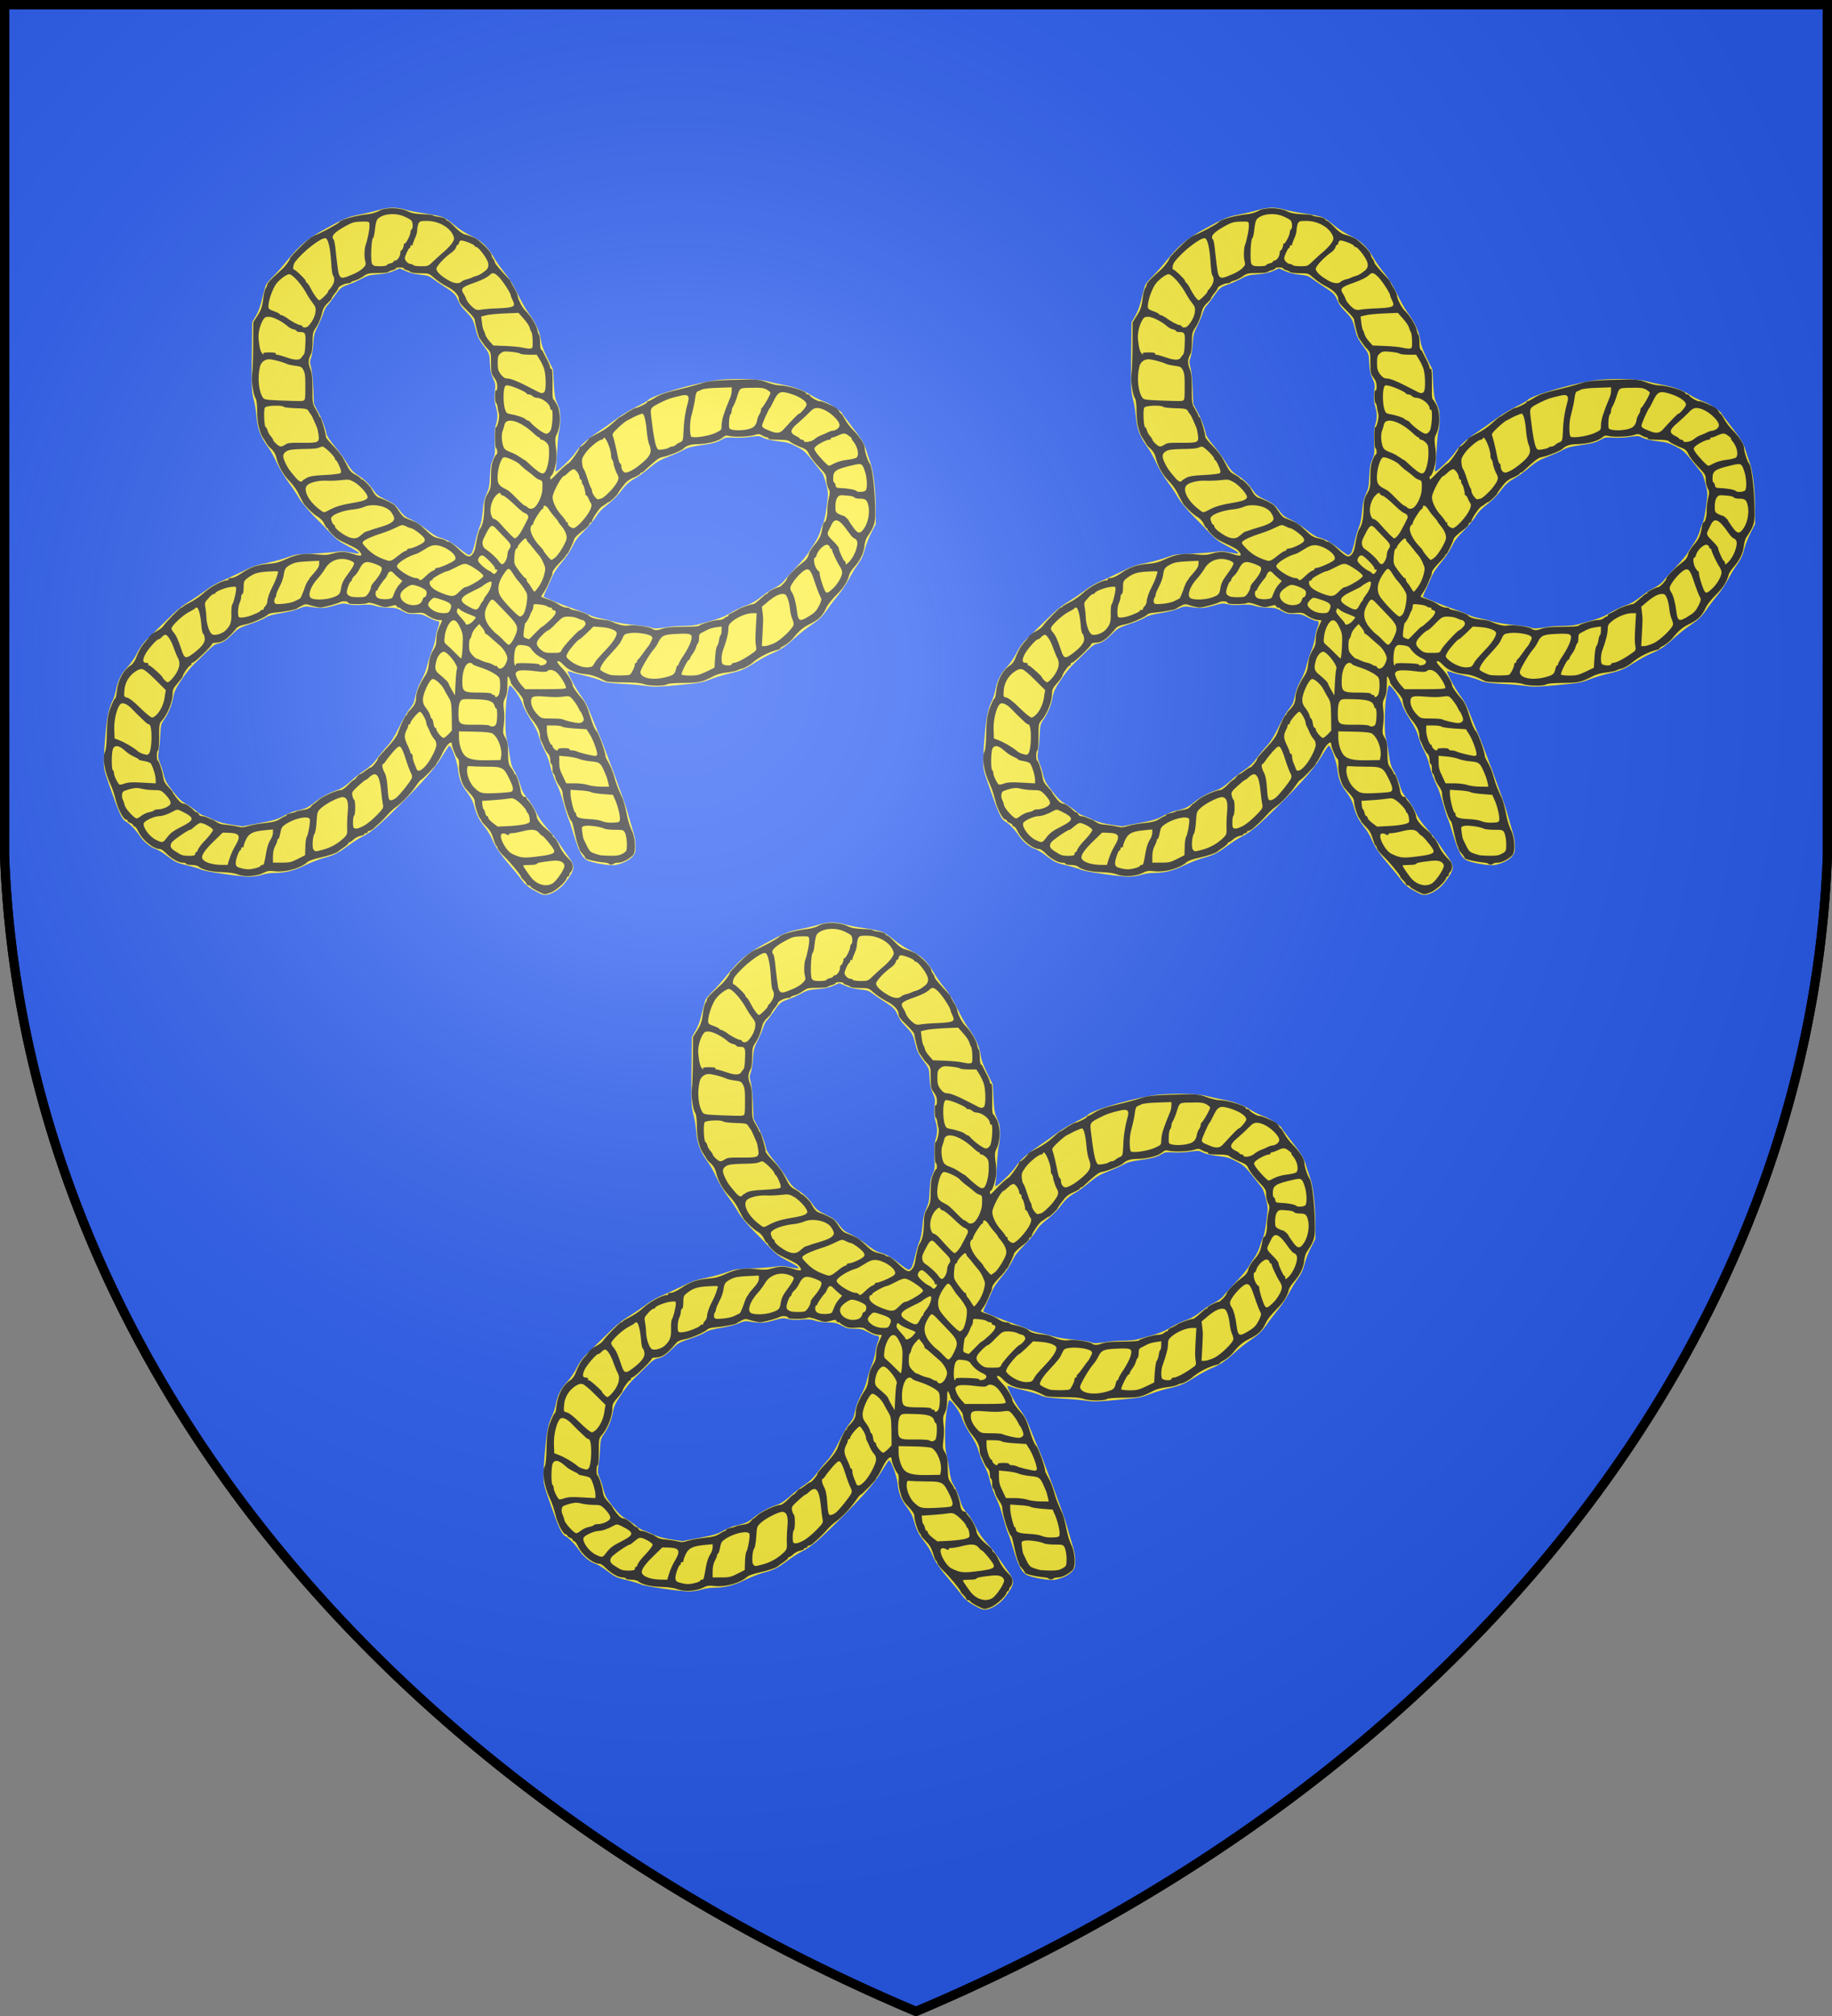 <svg version="1.1" width="600" height="660" stroke="#000" stroke-width="3" xmlns="http://www.w3.org/2000/svg" xmlns:xlink="http://www.w3.org/1999/xlink"><rect width="100%" height="100%" fill="#808080" stroke="none"/><defs><radialGradient id="G" cx="221" cy="226" r="300" gradientTransform="matrix(1.35,0,0,1.35,-77,-85)" gradientUnits="userSpaceOnUse"><stop offset="0" stop-color="#fff" stop-opacity=".31"/><stop offset=".2" stop-color="#fff" stop-opacity=".25"/><stop offset=".6" stop-color="#666" stop-opacity=".13"/><stop offset="1" stop-color="#000" stop-opacity=".13"/></radialGradient></defs><g fill="#2b5df2"><path id="S" d="M1.5 1.5h597V280A570 445 0 0 1 300 658.5 570 445 0 0 1 1.5 280Z"/></g><g id="Z" stroke="none"><path fill="#fcef3c" stroke="none" d="M 321.666 526.865 C 321.205 526.74 319.799 526 318.541 525.294 C 316.879 524.318 315.889 523.449 314.915 522.113 C 314.178 521.102 312.309 518.799 310.76 516.994 C 307.63 513.348 306.143 511.13 305.108 508.568 C 304.726 507.624 303.708 505.956 302.847 504.863 C 300.899 502.391 300.1 500.823 299.342 497.984 C 298.9 496.327 298.295 495.152 296.959 493.358 C 295 490.792 294.322 488.903 293.958 485.548 C 293.838 484.444 293.238 482.269 292.624 480.713 C 291.73 478.449 291.422 477.957 291 478.243 C 290.842 478.441 289.759 480 288.672 481.837 C 286.358 485.623 282.325 490.194 274.142 498.306 C 267.884 504.51 265.573 506.436 262.584 507.941 C 261.525 508.475 259.433 509.819 257.935 510.929 C 254.537 513.447 253.413 514 249.603 515 C 247.929 515.558 245.261 516.595 243.675 517.389 C 240.413 519 237.365 519.778 234 519.786 C 232.631 519.789 230.905 520 229.684 520.432 C 228.518 520.799 226.766 521 225.57 521 C 222.653 521 211.145 519.328 209.974 518.719 C 209.441 518.442 207.363 517.815 205.357 517.326 C 201.934 516.492 201.543 516.311 199 514.417 C 197.581 513.307 195.841 512.235 195.179 512 C 193.314 511.473 191.13 509.694 189.691 507.563 C 188.339 505.561 186.314 503.481 185 502.817 C 183.974 502.232 182.891 499.907 180.371 492.725 C 178.181 486.485 178 485.958 178 483.219 C 178 481.624 178.244 477.59 178.553 474.255 C 179.104 468.293 179.639 465.858 181 463.103 C 181.315 462.47 181.76 461 181.991 459.858 C 182.627 456.691 183.661 454.635 185.762 452.364 C 186.878 451.157 188.239 449.185 189 447.591 C 190.143 445.459 190.988 444.354 192.979 442.457 C 194.375 441.129 196.836 438.736 198.449 437.141 C 201.906 433.721 203.524 432.399 206.343 430.691 C 207.489 430 209.756 428.461 211.382 427.277 C 213 426 215.455 424.669 216.829 424.109 C 218.2 423.551 221 422.227 223.202 421.169 C 226.411 419.577 227.827 419 231.382 418.316 C 233.746 417.806 236.83 416.952 238.236 416.42 C 240.569 415.536 241.25 415.435 246 415.252 C 248.986 415.141 252.451 414.89 253.778 414.693 C 255.771 414.397 256.632 414.425 258.727 414.854 C 262.68 415.665 262.477 415.172 257.86 412.753 C 255.291 411.406 254.147 410.569 252.499 408.828 C 251.347 407.611 248.886 405 247 403.189 C 244.917 401 243 398.799 242 397.185 C 241.222 395.767 239.536 393.293 238.339 391.686 C 237.142 390 235.5 387.332 234.693 385.582 C 233.885 383.831 232.744 381.738 232.156 380.93 C 229.264 376.954 228.313 374.463 227.967 369.957 C 227.852 368.451 227.445 365.986 227 364.479 C 226.408 361.886 226.377 361.151 226.476 350.638 L 226.581 339.535 L 227.807 337.426 C 228.678 335.928 229.283 334.246 229.897 331.613 C 230.373 329.576 230.953 327.546 231.186 327.102 C 231.419 326.658 232.5 325.425 233.588 324.362 C 234.676 323.299 236.688 321 238 319.357 C 242.271 314.164 244.666 312.157 250.435 308.991 C 256.987 305.396 257.922 305 262 304.2 C 263.924 303.829 266.626 303.176 268 302.747 C 271.21 301.791 273.712 301.755 276.682 302.622 C 277.915 302.982 280.917 303.56 283.352 303.906 C 285.787 304.252 288.4 304.811 289.16 305.149 C 289.919 305.486 291.603 306.659 292.9 307.755 C 294.293 308.93 296.469 310.331 298.205 311.169 C 301.73 312.87 303.743 314.778 305.8 318.364 C 306.579 319.721 308.181 321.989 309.359 323.403 C 310.875 325.22 312 327.154 313.441 330 C 314.507 332.217 316 334.971 316.88 336.124 C 319.538 339.834 320.844 342.696 321.205 345.598 C 321.368 346.908 322 348.632 323.293 351.268 L 325.147 355 L 325.377 359.526 C 325.553 362.932 325.761 364.341 326.251 365.446 C 326.605 366.243 327 367.331 327.2 367.863 C 327.624 369.195 327.566 373.742 327.11 375.112 C 326.903 375.733 326.629 378.633 326.5 381.557 C 326.372 384.481 326.16 387.2 326 387.599 C 325.896 388 325.927 388.324 326.102 388.324 C 326.767 388.324 331.221 384 332.435 382.211 C 334 379.867 336.381 377.703 339.974 375.344 C 341.469 374.363 344 372.53 345.737 371.272 C 347.411 370 350.393 368.191 352.363 367.222 C 354.333 366.252 356 365.299 356.163 365.103 C 357.189 363.435 373.18 358.897 380 358.316 C 385.488 357.861 392.719 358.1 395.245 358.82 C 396.303 359.121 398.643 359.642 400.447 359.977 C 404.252 360.686 407.254 361.816 409.906 363.539 C 410.94 364.212 412.718 365 413.856 365.454 C 415.853 366.123 419.522 368.547 419.854 369.419 C 419.944 369.653 421.196 371.332 422.637 373.151 C 426 377.446 427 379 427.646 381.235 C 427.916 382.209 428.479 383.896 428.898 384.982 C 430 388 430.768 393.486 430.793 399.938 L 430.814 405.592 L 429.465 408.196 C 428.723 409.628 427.836 411.797 427.495 413 C 426.62 416.14 426.412 416.6 424.826 418.944 C 424 420 422.794 422.19 422 423.607 C 421.281 425 419.846 427.19 418.849 428.417 C 417.852 429.645 416 431.956 414.939 433.553 C 413.164 436 412.372 436.782 409.773 438.571 C 408 439.734 405.599 441.693 404.249 442.924 C 401.184 445.719 399.706 446.711 396.774 447.942 C 395.499 448.478 393.105 449.772 391.454 450.818 C 387.728 453.178 386.795 453.572 382.588 454.565 C 380.737 455 377.98 455.855 376.461 456.462 C 373.909 457.483 373.128 457.621 366.207 458.273 C 359.922 458.865 358.3 458.921 356.151 458.617 C 354.741 458.419 351 458 347.992 457.895 C 343.223 457.587 342.134 457.416 340.622 456.739 C 339.646 456.302 337.307 455.593 335.426 455.163 C 333.544 454.734 331.624 454.237 331.159 454 C 330.694 453.881 330.177 453.736 330 453.736 C 329.54 453.736 332.359 459.144 333.986 461.362 C 335.737 463.752 336.346 464.92 337.817 468.719 C 338.435 470.314 339.378 472.587 339.912 473.77 C 341.428 477.132 348.47 496.137 349.263 499 C 349.655 500.426 350.463 503.157 351 505 C 351.882 507.72 352.145 509.143 352.145 510.945 C 352.145 513.128 352 513.415 351.186 514.423 C 350.136 515.626 347.826 516.759 345.553 517.186 C 343.977 517.482 339 516.704 336.591 515.77 C 334.787 515 333.611 512.959 331.958 507.397 C 331.223 504.923 330.419 502.505 330.172 502 C 329.924 501.543 329.228 499.335 328.623 497.117 C 328 494.899 327.135 492.315 326.66 491.374 C 325.596 489.267 324.713 486.757 324 484 C 323.84 482.979 323 481 322.366 479.743 C 321.671 478.465 320.858 476.433 320.558 475.227 C 320.162 473.63 319.423 472.116 317.83 469.641 C 316.628 467.775 315.423 465.48 315.151 464.541 C 314.693 462.956 312.546 459.6 311.372 458.632 C 310.748 458.119 310.702 458.242 310 462.236 C 309.44 465.6 309.352 474.191 309.88 475.545 C 310 476 310.493 478.302 310.81 480.563 C 311.305 484 311.53 484.9 312.419 486.293 C 312.988 487.184 313.86 489.221 314.358 490.818 C 315 493.146 315.557 494 316.738 495.372 C 317.548 496.279 318.807 498.265 319.535 499.786 C 320.469 501.74 321.58 503.357 323.314 505.291 C 324.665 506.798 326.391 508.973 327.15 510.125 C 327.908 511.277 329.261 513.224 330.156 514.452 C 332.189 517.242 332.271 518.256 330.669 520.774 C 329 523.256 328 524.419 326.18 525.598 C 324.353 526.777 322.871 527.193 321.666 526.865 L 321.666 526.865 Z M 236.838 501.144 C 238.131 500.431 239.91 499.689 240.791 499.495 C 244.149 498.752 244.775 498.473 246.896 496.774 C 249.175 494.948 251.826 493.512 254.618 492.593 C 255.746 492.222 257 491.385 258.623 489.942 C 259.919 488.782 262.104 487 263.48 486.13 C 265.232 484.937 266.424 483.812 267.46 482.373 C 268.273 481.243 269.798 479.376 270.848 478.225 C 272.286 476.648 273.258 475 274.78 471.941 C 275.891 469.637 277.389 467 278.106 466.182 C 278.825 465.318 279.498 464.231 279.602 463.765 C 280.405 460.185 280.911 458.726 282.134 456.459 C 282.95 454.946 283.756 452.865 284 451.464 C 284.36 450.144 285 448.121 285.499 446.969 C 285.993 445.817 286.5 444 286.628 442.941 C 286.755 441.878 287.13 440.308 287.462 439.454 C 288.113 437.777 288 437.302 287.103 437.302 C 286.776 437.302 285.556 436.794 284.393 436.174 C 282.531 435.181 282 435 279.926 435 C 277.883 435 277.323 434.91 275.684 434 C 274 433.1 273.479 432.974 271 432.928 C 269.478 432.897 267.774 432.66 266.962 432.355 C 265.879 431.949 264.946 431.88 262.706 432 C 260.796 432.176 259.261 432.105 258.115 431.829 C 256.514 431.443 256.174 431.476 253.273 432.304 C 250.106 433.207 249.15 433.24 245 432.587 C 244.106 432.442 243.348 432.6 241.959 433.227 C 240.882 433.713 238.493 434.326 236.224 434.698 C 233.318 435.175 232 435.544 231 436.159 C 230.419 436.611 228.142 437.562 226 438.273 C 222.408 439.499 222.108 439.669 220.127 441.622 C 217.945 443.772 216.816 444.488 215 444.82 C 214.358 444.957 213.317 445.742 211.705 447.363 C 210.422 448.653 208.546 450.486 207.536 451.437 C 206.527 452.388 204.684 454.697 203.442 456.567 C 201.498 459.495 201.121 460.3 200.729 462.36 C 200.223 465 199.207 467.471 197.687 469.692 C 196.762 471 196.664 471.433 196.533 474.294 C 196.453 476 196.229 478.466 196 479.745 C 195.715 481.847 195.745 482.221 196.338 483.612 C 196.7 484.459 197.236 486 197.529 487.233 C 198.188 489.799 198.468 490.307 201 493.53 C 202.477 495.407 203.534 496.394 204.885 497.158 C 205.906 497.735 207.409 498.767 208.225 499.45 C 209 500.134 210 500.8 210.509 500.931 C 210.95 501 212.464 501.691 213.874 502.328 C 215.743 503.173 217.391 503.626 219.957 504 L 223.478 504.519 L 228.982 503.479 C 233.752 502.578 234.8 502.266 236.838 501.144 L 236.838 501.144 Z M 363 439.244 C 364.186 439 366.426 438.923 368 438.92 C 369.61 438.916 371.628 438.714 372.504 438.471 C 373.38 438.227 375.538 437.637 377.3 437.158 C 379 436.68 381.298 435.809 382.267 435.223 C 384.808 433.686 386.982 432.64 389 431.984 C 390 431.627 391.667 430.685 393.162 429.489 C 394.484 428.432 396.531 427 397.711 426.478 C 399 425.8 400.197 424.933 400.756 424.184 C 401.25 423.521 403.109 421.453 404.886 419.588 C 406.663 417.722 408.523 415.471 409 414.585 C 409.514 413.699 410.387 412.321 410.959 411.524 C 411.531 410.726 412.296 409.1 412.661 407.91 C 413 406.719 413.529 405.342 413.78 404.849 C 414 404.355 414.479 402 414.774 399.677 C 415.306 395.45 415.304 395.37 414.614 392.588 C 414.231 391 413.682 389.468 413.393 389 C 407.635 381.619 407.708 381.695 404.944 380.242 C 402.617 379 401.88 378.802 398.881 378.454 C 396.647 378.194 394.993 377.814 394 377.353 C 392.783 376.68 392.591 376.666 389.903 377 C 388.354 377.277 385.869 377.383 384.381 377.29 C 382 377.144 381.528 377.209 380.615 377.768 C 378.914 378.808 377.414 379.228 373.392 379.787 C 370.451 380.196 369.254 380.517 368 381.233 C 367.127 381.74 364.88 382.745 363 383.468 C 360.196 384.563 359.176 385.163 356.928 387 C 355.443 388.3 353.332 389.832 352.237 390.456 C 349.902 391.784 348.992 392.621 346.967 395.299 C 346.145 396.385 344.342 398.142 342.961 399.202 C 341.159 400.586 340.133 401.666 339.328 403 C 338.711 404 336.951 406.177 335.417 407.716 C 333.263 409.876 332.374 411 331.513 412.871 C 330.889 414.19 329.387 416.437 328.104 417.969 C 326.843 419.475 325.599 421.215 325.341 421.835 C 325 422.456 324.205 424.376 323.392 426.103 C 322.579 427.83 321.975 429.285 322 429.335 C 322.812 429.85 327.86 431.905 331.317 433.106 C 333.696 433.933 336.219 434.908 336.924 435.274 C 337.63 435.639 339 436.109 340.129 436.318 C 341.186 436.527 343.277 437 344.775 437.467 C 346.328 437.905 349.339 438.393 351.778 438.602 C 354.131 438.804 356.582 439.172 357.225 439.419 C 358.392 439.867 359 439.846 363 439.244 L 363 439.244 Z M 298.424 415.12 C 298.718 414.794 299.249 413.184 299.606 411.542 C 299.962 409.9 300.602 407.723 301 406.705 C 301.569 405.413 301.894 403.792 302.104 401.334 C 302.342 398.55 302.604 397.372 303.355 395.707 C 304.179 393.878 304.326 393.11 304.468 389.88 C 304.602 386.826 304.774 385.845 305.43 384.405 C 306.181 382.755 306.219 382.41 306 378.594 C 305.95 375.377 306 374.219 306.44 372.995 C 307 371 307.1 369.588 306.505 367.518 C 305.905 365.431 305.814 364 306.115 361.74 C 306.337 360 306.269 359.6 305.479 357.874 C 304.78 356.346 304.565 355.332 304.458 353 C 304.305 349.76 304.316 349.787 302.161 346.924 C 301.29 345.768 300.42 344.206 300.226 343.453 C 298.958 338.531 298.922 338.455 296.903 336.333 C 294.958 334.288 294.728 333.949 293.632 331.494 C 293 330.248 292.307 329.59 288.805 327.361 C 287.776 326.706 286.358 325.729 285.653 325.188 C 284.566 324.355 283.955 324.164 281.63 323.928 C 279.799 323.742 278.231 323.352 276.904 322.753 L 274.918 321.858 L 273 322.676 C 271.775 323.254 270.241 323.59 267.859 323.816 C 264.947 324 264.2 324.291 262.411 325.264 C 261.271 325.885 259.4 326.721 258.255 327.123 C 255.7 328 255.429 328.246 253.315 331.28 C 252.384 332.615 251.393 333.9 251.111 334.135 C 250.83 334.37 250.355 335.312 250 336.229 C 249.758 337.145 248.905 339.128 248.161 340.634 C 246.944 343.102 246.791 343.677 246.624 346.434 C 246.522 348.118 246.205 350.169 245.919 350.993 C 245.444 352.362 245.443 352.65 245.905 354.376 C 246.195 355.461 246.495 358.385 246.611 361.257 L 246.814 366.251 L 248 368.507 C 249.254 370.606 250.51 373.923 251 376.276 C 251.141 376.835 252.255 378.474 253.544 379.987 C 254.814 381.478 256.607 383.942 257.529 385.462 C 258.843 387.626 259.583 388.477 260.944 389.386 C 263.478 391 264.839 392.363 266.27 394.415 C 267.388 396 267.888 396.404 270.414 397.624 C 272.933 398.841 273.476 399.261 274.824 401 C 276.132 402.75 276.708 403.208 278.703 404.112 C 279.991 404.697 282.263 406.163 283.753 407.371 C 285.345 408.662 286.991 409.711 287.745 409.915 C 290.154 410.568 291.74 411.435 294.437 413.575 C 295.92 414.751 297.304 415.713 297.512 415.713 C 297.721 415.713 298.131 415.446 298.424 415.12 L 298.424 415.12 Z"/><path fill="#333" d="M 320.147 525.787 C 319 525.235 317.984 524.573 317.821 524.316 C 317.659 524 317.285 523.848 316.991 523.848 C 316.696 523.848 316.455 523.658 316.455 523.426 C 316.455 523.195 316 522.618 315.532 522.145 C 315 521.672 314.609 521.194 314.609 521 C 314.609 520.519 311 516.189 309.284 514.528 C 308.149 513.485 307.121 512.232 307 511.744 C 306.877 511.255 306.661 510.856 306.518 510.856 C 306.375 510.856 305.953 509.812 305.58 508.535 C 305 506.77 304.518 505.84 303.295 504.644 C 302.412 503.78 301.689 502.936 301.689 502.77 C 301.689 502.603 301.5 502.278 301.272 502 C 300.655 501.427 299.5 497.853 299.486 496.521 C 299.477 495.64 299 494.879 297.536 493.33 C 295.972 491.688 295.467 490.828 294.92 488.873 C 294.547 487.54 294.273 485.886 294.311 485.197 C 294.42 483.231 294.34 482.732 293.831 482.206 C 293.257 481.615 292 478.602 292 477.713 C 292 476.1 290.184 477.827 288.902 480.602 C 288.335 481.827 287.659 483 287.397 483.32 C 287.136 483.59 286.922 483.949 286.922 484.118 C 286.922 484.519 282.26 489.325 281.869 489.326 C 281.705 489.326 280.988 490.189 280.278 491.242 C 278.644 493.664 275.737 496.742 273.791 498.113 C 272.964 498.695 271.718 499.837 271 500.65 C 270.326 501.463 269.2 502.631 268.52 503.244 C 267.84 503.857 266.876 504.735 266.378 505.195 C 265.881 505.654 265.233 506 264.939 506 C 264.645 506 264.404 506.197 264.404 506.4 C 264.404 506.605 264.155 506.772 263.85 506.772 C 263.546 506.772 263.296 506.921 263.296 507.102 C 263.296 507.284 262.735 507.538 262 507.667 C 261.364 507.797 260.358 508.316 259.816 508.822 C 259.273 509.328 258.671 509.742 258.479 509.742 C 258.286 509.742 258.128 509.886 258.128 510 C 258.128 510.239 257.422 510.865 256.559 511.454 C 255.696 512 254.907 512.608 254.806 512.71 C 254.26 513.262 251.657 514.156 248.762 514.784 C 246.822 515.205 245.152 515.798 244.668 516.238 C 242.484 518.219 237.741 519.59 234.252 519.248 C 232.109 519 231.513 519.117 230.257 519.777 C 228.129 520.895 224.1 521.149 221.951 520.3 C 220.87 519.873 219 519.602 216.598 519.523 C 212.956 519.405 210.232 518.741 209 517.672 C 208.68 517.394 207.642 517.166 206.694 517.166 C 205.745 517.166 204.97 517 204.97 516.795 C 204.97 516.591 204.459 516.424 203.836 516.424 C 202.447 516.424 200 515 198.341 513.286 C 197.643 512.562 196.794 511.969 196.453 511.969 C 194.187 511.969 190.585 509 189.258 506.127 C 188.864 505.262 188.334 504.552 188 504.549 C 187.827 504.547 187.619 504.374 187.619 504.165 C 187.619 503.955 187.204 503.625 186.696 503.431 C 186.188 503.237 185.773 502.907 185.773 502.698 C 185.773 502.489 185.563 502.318 185.306 502.318 C 184.438 502.318 182.61 498.827 181.903 495.822 C 181.518 494.188 180.759 491.933 180.215 490.81 C 178.193 486.64 177.42 481.836 178.465 479.928 C 178.732 479.44 178.955 477 179 473.92 C 179.141 468.761 179.405 467.367 180.909 463.995 C 181.25 463.231 181.636 462.605 181.769 462.602 C 181.9 462.6 182.124 461.554 182.263 460.278 C 182.671 456.555 184.428 453.337 186.916 451.757 C 187.444 451.422 188 450.593 188.349 449.913 C 189.391 447.199 190.234 445.65 191.323 444.454 C 191.95 443.764 192.716 442.812 193 442.338 C 193.334 441.864 194.326 441.116 195.229 440.676 C 196.133 440.237 197.157 439.457 197.506 438.945 C 198.475 437.52 203 432.902 203.424 432.902 C 203.631 432.902 203.856 432.77 203.923 432.61 C 203.991 432.449 205.126 431.778 206.446 431.119 C 207.766 430.459 209.697 429.109 210.737 428.118 C 212.642 426.306 216.872 423.993 218.282 423.993 C 218.7 423.993 218.938 423.825 218.813 423.622 C 218.68 423.405 219 423.25 219.691 423.25 C 220.382 423.25 221.672 422.656 223.127 421.669 C 226 419.668 228.376 418.878 232.102 418.585 C 234.4 418.404 235.671 418 237.825 417 C 241.105 415.484 243.889 415 247.943 415.518 C 250.28 415.779 251.277 415.723 252.927 415.238 C 255.573 414.461 257 414.5 259.789 415.417 C 262.278 416.251 262.921 416 261.863 414.666 C 261.171 413.782 260.588 413.43 257 411.748 C 256.107 411.316 255 410.763 254.661 410.518 C 253.599 409.84 251.483 407.681 251.483 407.276 C 251.483 407 251.343 406.917 251.17 406.917 C 251 406.917 250.568 406.271 250.213 405.481 C 249.82 404.603 249 403.743 248.219 403.268 C 247 402.583 245 400.8 243.647 399.121 C 243.389 398.815 242.68 397.479 242 396.152 C 241.399 394.686 240.157 392.906 238.906 391.616 C 236.724 389.364 235.132 386.54 234.535 383.859 C 234.294 382.779 233.751 381.842 232.919 381 C 232.229 380.437 231.554 379.685 231.418 379.403 C 231.283 379.121 230.843 378.39 230.441 377.777 C 229.564 376.44 229.558 376.423 228.815 373.995 C 228.455 372.817 228.226 370.723 228.226 368.602 C 228.226 366.266 228 364.897 227.719 364.403 C 226.915 363.242 226.255 358.462 226.599 356.292 C 226.765 355.247 226.909 351 226.918 346.967 L 226.934 339.542 L 228 337.826 C 229.45 335.807 229.924 334.404 230.265 331.386 C 230.402 330.166 230.748 328.834 231 328.426 C 231.316 328 231.551 327.429 231.552 327.117 C 231.554 326.805 232.51 325.683 233.675 324.623 C 234.841 323.563 236.126 322.394 236.533 322 C 237.323 321.304 238.932 319.112 238.932 318.754 C 238.932 318.437 239.627 317.626 241.742 315.476 C 244.314 312.863 246 311.44 247.423 310.927 C 249.719 310 254.523 307.42 255.175 306.695 C 255.981 305.798 260.29 304.606 264.404 304.141 C 265.771 303.986 267.404 303.518 268.199 303 C 270.271 301.84 274.869 301.887 277.472 303.148 C 278.957 303.866 280 304 282.585 304.149 C 284.361 304.198 285.815 304.361 285.815 304.51 C 285.815 304.659 286.718 304.894 287.821 305 C 289 305.182 289.908 305.497 290 305.802 C 290.133 306 290.418 306.319 290.657 306.319 C 290.897 306.319 291.94 307.226 292.976 308.335 C 294.137 309.577 295.355 310.492 296.151 310.718 C 298.488 311.382 299.962 312 300.925 312.916 C 301.447 313.381 302.123 313.977 302.427 314.243 C 303.566 315.235 305 317 305 317.567 C 305 317.836 305.255 318.38 305.554 318.777 C 305.852 319.173 306.1 319.705 306.107 319.959 C 306.117 320.349 307.715 322.237 310.641 325.314 C 310.996 325.687 311.287 326.1 311.287 326.23 C 311.287 326.361 311.786 327.282 312.395 328.278 C 313 329.273 313.502 330.345 313.502 330.659 C 313.502 331.676 315 334.691 316 335.645 C 317.626 337.134 319.715 340.539 319.983 342 C 320.119 342.82 320.378 343.54 320.558 343.652 C 320.738 343.764 320.885 344.838 320.885 346 C 320.885 347.24 321 348.332 321.277 348.466 C 321.493 348.6 321.833 349 322 349.508 C 322.236 349.948 322.797 351 323.282 351.978 C 323.767 352.896 324.174 353.951 324.186 354.32 C 324.198 354.689 324.374 354.888 324.577 354.762 C 324.964 354.521 325 356.589 324.954 361.681 C 324.916 363.241 325 364.618 325.246 364.742 C 325.445 364.866 325.984 365.677 326.443 366.546 C 327.633 368.797 327.673 373.37 326.523 375.735 C 325.786 377.252 325.745 377.645 326 380 C 326.283 381.433 326.347 383.521 326.222 384.644 C 325.984 386.778 324.961 389.837 324.485 389.84 C 324.332 389.841 324.208 390 324.208 390.398 C 324.208 390.704 324.297 390.955 324.405 390.955 C 324.514 390.955 325.718 389.812 327 388.416 C 328.445 387 329.839 385.776 330.18 385.653 C 330.812 385.426 333.806 381.181 333.806 380.513 C 333.806 380.311 333.93 380.203 334 380.272 C 334.235 380.342 334.965 379.767 335.706 378.995 C 336.446 378.223 336.944 377.586 336.813 377.579 C 336.682 377.572 337.904 376.897 339.528 376 C 341.174 375.248 343.442 373.693 344.653 372.564 C 345.847 371.45 346.927 370.538 347 370.537 C 347.177 370.536 348.277 369.869 349.495 369 C 350.713 368.238 351.896 367.571 352.125 367.57 C 352.87 367.568 355.955 366 355.955 365.695 C 355.955 365.5 356.125 365.341 356.332 365.341 C 356.539 365.341 357.365 364.925 358.168 364.415 C 360 363.223 362 362.504 365.923 361.602 C 369 360.871 371.119 360.313 374.686 359.204 C 375.989 358.799 378.638 358.54 382.807 358.409 C 391.87 358.124 392.531 358.166 395.271 359.203 C 396.639 359.721 398.444 360.155 399.283 360.168 C 402 360.212 408 361.995 408 362.799 C 408 362.972 408.242 363.114 408.529 363.114 C 408.817 363.114 409.108 363.245 409.176 363.406 C 409.426 364 411.653 365.341 412.389 365.341 C 413.115 365.341 414.458 365.85 417.186 367.159 C 417.869 367.486 418.602 368.13 418.814 368.59 C 419 369 419.313 369.425 419.451 369.425 C 419.589 369.425 420.141 370.234 420.677 371.225 C 421.212 372.214 422.408 373.786 423.333 374.716 C 425.615 377 427.188 379.423 427.196 380.641 C 427.204 381.859 428.211 384.987 428.844 385.758 C 429.724 386.83 430.634 395 430.657 402 C 430.668 405.334 430.228 406.6 427.951 409.887 C 427.598 410.397 427.216 411.733 427.103 412.856 C 426.874 415.13 425.713 417.476 423.702 419.731 C 422.977 420.543 422.277 421.626 422.147 422.137 C 421.553 424.46 420.351 426.371 418 428.707 C 416.554 430.164 415 432 414.488 433.273 C 413.25 435.808 412.109 436.88 408.99 438.439 C 406.891 439.489 405.653 440.564 403.611 443.11 C 403 443.858 401.288 445.2 400.414 445.602 C 399.92 445.828 399.516 446.134 399.516 446.281 C 399.516 446.429 399.142 446.636 398.685 446.742 C 395.952 447.373 392.555 449.125 390.419 451 C 389.505 451.81 387.415 452.946 386.842 452.949 C 386.605 452.95 385.987 453.174 385.47 453.445 C 384.952 453.717 383.406 454 382 454.174 C 380.521 454.315 378.859 454.759 377.808 455.3 C 373.771 457.381 373.148 457.525 367.982 457.569 C 365 457.594 362.849 457.774 362.55 458 C 361.748 458.655 356.728 458.631 354.894 457.977 C 353.73 457.563 351.844 457.402 348.152 457.402 C 345.332 457.402 342.736 457.248 342.384 457 C 339.28 455.412 337.761 454.886 335.511 454.681 C 332.513 454.409 330 453.305 328.405 451.517 C 327.694 450.737 327 450.321 326.691 450.45 C 326.281 450.609 326.626 451.166 328 452.648 C 329.842 454.504 331.591 457.391 331.591 458.486 C 331.591 458.934 333.136 461.103 334.649 462.779 C 335.647 463.884 336.363 465.444 337.312 468.58 C 338.106 471.205 338.846 472.917 339.381 473.364 C 340 473.89 342.28 480.221 342.292 481.486 C 342.294 481.768 342.67 482.604 343.127 483.342 C 344 484.877 344.678 486.413 345.469 489.325 C 345.775 490.448 346.54 492.453 347.17 493.78 C 348.312 496.188 348.561 497 349.483 501.575 C 349.752 502.902 350.405 504.864 350.933 505.935 C 352.125 508.349 352.324 512.969 351.282 514 C 350 515.3 347.807 516.424 346.571 516.424 C 345.868 516.424 345.197 516.58 345 516.771 C 344.837 517.165 343.404 517.146 343.404 516.749 C 343.404 516.606 342.449 516.41 341.281 516.313 C 338.696 516 335.652 515.307 335.652 514.85 C 335.652 514.666 335.444 514.282 335.19 514 C 334.179 512.864 333.806 512.361 333.806 512.134 C 333.806 512 333.576 511.37 333.294 510.726 C 333 510 332.493 508 332.138 506.3 C 331.784 504.509 331.363 502.962 331.205 502.864 C 330.332 502.322 328.265 495.771 328.267 493.557 C 328.268 493.128 327.789 492.113 327.204 491.3 C 326.619 490.488 326 489.295 325.883 488.65 C 325.743 488 325.474 487.383 325.287 487.266 C 325 487.15 324.946 486.396 324.946 485.592 C 324.946 484.787 324.78 484.128 324.577 484.128 C 324.374 484.128 324.208 483.556 324.208 482.856 C 324.208 482.156 324 481.355 323.746 481 C 323 480.342 322.413 479.25 321.992 478.189 C 321.789 477.679 321.457 476.971 321.254 476.616 C 321 476.262 320.876 475.51 320.864 474.946 C 320.83 473.264 320 471.652 318.336 469.668 C 316.8 467.897 315.387 464.8 315.36 463.148 C 315.353 462.735 314.435 461.399 313.321 460.178 C 312.205 458.957 311.286 457.708 311.277 457.402 C 311.268 457 311 456.427 310.733 455.917 C 310.243 455 310.205 455.206 310.193 458 C 310.183 460.324 310 461.443 309.457 462.494 C 308.842 463.688 308.782 464.231 309 466.125 C 309.246 467.471 309.226 469.487 309 471.221 C 308.656 473.912 308.686 474.175 309.482 475.471 C 310.2 476.641 310.34 477.41 310.393 480.486 C 310.449 483.787 310.544 484.238 311.425 485.399 C 311.958 486.102 312.395 486.856 312.395 487 C 312.395 487.291 312.549 487.469 312.737 487.469 C 313.102 487.469 314.266 490.985 314.52 492.851 C 314.695 494.14 315.222 494.894 315.947 494.894 C 316.226 494.894 316.455 495 316.455 495.282 C 316.455 495.496 316.841 496 317.312 496.489 C 318.225 497.359 319.777 500.342 319.779 501.229 C 319.781 502.232 321.171 504 323 505.506 C 324 506.304 324.922 507.158 324.93 507.404 C 324.939 507.649 325.153 507.983 325.408 508.146 C 325.971 508.508 326.534 509.417 327.523 511.561 C 327.937 512.46 329 513.924 329.933 514.815 C 331.249 516.1 331.591 516.692 331.591 517.683 C 331.591 518.37 331.341 519.139 331 519.393 C 330.733 519.647 330.483 520 330.483 520.367 C 330.483 520.648 330.328 520.878 330.139 520.878 C 329.95 520.878 329.697 521.188 329.577 521.568 C 329.157 522.897 326 525.624 324.323 526.227 C 322.213 526.95 322.579 526.988 320.147 525.787 L 320.147 525.787 Z M 324.922 523.246 C 326.371 522.386 329.139 518.17 328.852 517.262 C 328.483 516 327.102 515.585 324.9 515.813 C 321.353 516.181 319.778 516.495 319.778 516.834 C 319.778 517 318.781 517.166 317.563 517.166 C 316.345 517.166 315.348 517.261 315.348 517.378 C 315.348 517.723 317.629 521 318.458 521.846 C 320.354 523.781 323 524.363 324.922 523.246 Z M 227.694 518.236 C 228.596 518 229.334 517.673 229.334 517.493 C 229.334 517.313 229.58 517.166 229.88 517.166 C 230.456 517.166 230.505 517 231.212 512.927 C 231.463 511.473 232 509.799 232.525 509 C 233 508.362 233.395 507.28 233.395 506.666 L 233.395 505.551 L 230.903 505.781 C 226.971 506.143 225.597 506.779 224.649 508.678 C 224.204 509.57 223.83 510.6 223.818 510.97 C 223.806 511.34 223.631 511.539 223.427 511.412 C 223.224 511.286 223 511.443 223 511.762 C 223 512 222.914 512.34 222.739 512.34 C 222.298 512.34 221.212 515.304 221.212 516.507 C 221.212 517.604 221.542 517.9 223.21 518.3 C 224.91 518.709 225.879 518.695 227.694 518.236 L 227.694 518.236 Z M 219.194 515 C 219.56 513.858 220.317 512.145 220.877 511.227 C 223 507.728 222.632 506.759 219 506.652 L 216.941 506.586 L 214.14 509.299 C 211.168 512.176 209.877 514 210.249 515 C 210.679 516.194 213.119 517 215.9 517.126 L 218.527 517.166 L 219.194 515 L 219.194 515 Z M 241.528 515.204 L 243.916 513.984 L 244 511.229 C 244 509.715 244.272 508.3 244.439 508 C 244.917 507.477 245.718 502.852 245.462 502.181 C 244.994 500.954 240.553 501.859 237.64 503.776 C 236.352 504.623 236.119 504.995 235.819 506.688 C 235.63 507.755 235.339 508.628 235.173 508.628 C 235 508.628 234.871 508.84 234.871 509 C 234.871 509.356 234.539 510.191 234.133 510.953 C 233.651 511.857 233.395 513 233.395 514.381 L 233.395 516.424 L 236.268 516.424 C 238.786 516.424 239.436 516.273 241.528 515.204 Z M 321.624 514.19 C 325.284 513.661 325.991 513.226 325.255 511.951 C 324.411 510.49 321.837 507.515 321.417 507.515 C 321.284 507.515 320.849 507 320.45 506.586 C 319.582 505.478 318 505.376 314.854 506.215 C 313.685 506.522 312.228 506.772 311.616 506.772 C 311 506.772 310.599 506.925 310.713 507.111 C 310.957 507.507 310.208 507.442 309.516 507 C 309.253 506.842 308.775 506.807 308.456 506.931 C 307 507.456 309.611 512.515 311.742 513.538 C 314.83 515 315.542 515 321.624 514.19 L 321.624 514.19 Z M 207.923 513.64 C 207.923 513.333 208 513 208.252 513 C 208.433 513 208.677 512.707 208.794 512.247 C 208.911 511.788 210 510.257 211.433 508.845 C 212.768 507.432 213.809 506 213.747 505.692 C 213.629 505 210.728 503.442 209.733 503.435 C 209.213 503.432 208.727 503.751 206.923 505.28 C 206.678 505.489 206.393 505.659 206.29 505.659 C 205.611 505.659 200.589 509.141 200.192 509.887 C 199.519 511.151 199.852 511.767 201.908 513 C 203.337 513.968 204 514.184 205.8 514.189 C 207.444 514.195 207.923 514 207.923 513.64 L 207.923 513.64 Z M 348 513.424 C 349.271 512.675 349.31 512.576 349.31 510.25 C 349.31 508.824 349 507.404 348.747 506.754 C 348.199 505.688 348.11 505.659 345.4 505.659 C 343.869 505.659 342.287 505.481 341.883 505.263 C 340.768 504.663 336.788 504.109 335.553 504.381 C 334.475 504.619 334.463 504.65 334.703 506.472 C 334.837 507.49 335 508.6 335.245 508.939 C 337.347 513.303 336.932 512.911 340.635 514 C 340.838 514 342.314 514.151 343.914 514.167 C 346.252 514.191 347 514 348 513.424 Z M 249.712 512.191 C 252.41 511.473 254.791 510.119 256.759 508.184 C 257.681 507.276 257.779 506.946 257.696 505 C 257.645 503.841 257.729 501.538 257.882 499.905 C 258.197 496.559 257.766 495.162 256.357 494.959 C 255.26 494.8 250.951 496.936 249.252 498.479 C 247.931 499.68 247.897 499.777 247.685 503 C 247.565 504.938 247.28 506.683 247 506.96 C 246.399 507.751 246.131 511.484 246.679 512.148 C 247.247 512.836 247.285 512.837 249.712 512.191 L 249.712 512.191 Z M 198.375 508.592 C 199.852 506.644 200.519 506.134 203.721 504.5 C 207.751 502.447 207.76 501.73 203.781 499.731 C 202.198 498.936 202 498.921 201 499.477 C 199.233 500.488 197.171 501.204 196 501.204 C 194.582 501.204 191.359 502.692 191.106 503.495 C 190.678 504.852 193 508 195.187 509 C 197.161 509.956 197.362 509.928 198.375 508.592 Z M 263.169 504.348 C 264.135 503.831 265.989 502.323 267.289 500.996 C 269.464 498.777 269.633 498.489 269.408 497.388 C 269.273 496.731 269 494.845 268.862 493.197 C 268.304 487.651 267.268 486.341 265 488.397 C 264.515 488.908 263.932 489.325 263.767 489.325 C 263.6 489.325 262.495 490.219 261.31 491.312 C 259.325 493.14 259.173 493.391 259.407 494.463 C 259.547 495.103 259.815 495.723 260 495.839 C 260.464 496.126 260.438 500.73 259.974 501 C 259.565 501.273 259.462 504.648 259.851 505 C 260.321 505.512 261.42 505.283 263.169 504.348 L 263.169 504.348 Z M 225.654 504.344 C 226.764 504 229.155 503.614 230.968 503.422 C 233.478 503.155 234.597 502.85 235.667 502.138 C 236.439 501.625 237.24 501.204 237.447 501.204 C 237.655 501.204 237.825 501 237.825 500.85 C 237.825 500.655 238.447 500.383 239.209 500.245 C 239.97 500.107 240.759 499.867 240.962 499.712 C 241.165 499.558 242.204 499.313 243.27 499.169 C 244.682 498.978 245.399 498.664 245.907 498 C 246.292 497.523 246.698 497.121 246.811 497.121 C 246.923 497.121 247.464 496.703 248 496.193 C 249.52 494.787 254.129 492.667 255.677 492.666 C 256 492.666 257.1 491.915 258 490.996 C 258.902 490 259.758 489.325 259.904 489.325 C 260 489.325 260.48 488.908 260.861 488.397 C 261.242 487.887 261.715 487.469 261.911 487.469 C 262.107 487.469 262.896 486.968 263.666 486.356 C 264.435 485.743 265.239 485.242 265.454 485.242 C 265.848 485.242 267.726 482.976 267.726 482.5 C 267.726 482.146 268.24 481.532 271.202 478.341 C 272.884 476.53 273.965 474.989 274.374 473.822 C 275.289 471.208 276.726 468.166 277 468.166 C 277.199 468.166 277.325 467.991 277.325 467.778 C 277.325 467.564 277.709 467 278.178 466.571 C 279.711 465.103 280.278 463.952 280.278 462.309 C 280.278 460.659 281.488 457.779 283.3 455.113 C 283.952 454.155 284.292 453 284.45 451.341 C 284.614 449.573 284.973 448.441 285.798 447 C 286.69 445.634 286.922 444.837 286.922 443.231 C 286.922 441.833 287.208 440.613 287.846 439.283 C 288.353 438.225 288.769 437.275 288.769 437.172 C 288.769 437 288.305 436.985 287.739 436.985 C 286.71 436.985 284.915 436.211 283.295 435 C 282.639 434.605 281.917 434.509 280.238 434.663 C 278.526 434.819 277.738 434.708 276.668 434.16 C 275.912 433.775 275.239 433.333 275.171 433.18 C 275.103 433 274.826 432.902 274.556 432.902 C 274.285 432.902 273.995 432.695 273.912 432.444 C 273.792 432 273.372 432 271.916 432.461 C 270.213 432.9 269.876 432.866 267.541 432 C 265.752 431.36 264.821 431.192 264.363 431.439 C 263.538 431.883 258.128 431.899 258.128 431.457 C 258.128 430.874 256.296 430.64 255.444 431.115 C 254.414 431.688 250.123 432.851 248.932 432.88 C 248.442 432.892 247.159 432.622 246 432.281 C 244.207 431.686 244 431.69 242.727 432.373 C 241.96 432.766 241.249 433.179 241.147 433.291 C 240.866 433.6 236.416 434.406 234.152 434.557 C 233 434.63 231.966 434.914 231.753 435.188 C 231 436 226.633 438 224.35 438.431 C 222.841 438.709 221.917 439.105 221.448 439.675 C 218.531 443.226 216.866 444.409 214.787 444.409 C 214 444.409 213.46 444.583 213.46 444.795 C 213.46 445.379 208.1 450.613 207.211 450.897 C 206.785 451 206.531 451.299 206.647 451.489 C 206.763 451.678 206.641 451.834 206.376 451.834 C 205.903 451.835 203.862 454.735 203.862 455.405 C 203.862 455.591 203.114 456.603 202.2 457.653 C 200.751 459.319 200.539 459.779 200.539 461.259 C 200.539 463.769 198.807 468 196.959 470 C 196.173 470.874 196.11 471.268 196.11 475.309 C 196.11 477.971 195.966 479.674 195.741 479.674 C 195.538 479.674 195.371 480.426 195.371 481.345 C 195.371 482.263 195.498 483 195.654 483 C 196 483 197.114 486.205 197.419 488.321 C 197.615 489.686 198 490.449 199.107 491.599 C 199.895 492.424 200.539 493.175 200.539 493.268 C 200.539 493.576 202.186 495.806 202.903 496.47 C 203.29 496.828 203.877 497.121 204.207 497.121 C 204.789 497.121 206.225 498 207.618 499.441 C 207.989 499.798 208.44 500 208.621 500 C 208.803 500 209 500.341 209.164 500.647 C 209.281 500.953 209.755 501.205 210.218 501.206 C 210.682 501.208 211.536 501.458 212.118 501.763 C 212.699 502 213.329 502.318 213.517 502.318 C 213.705 502.318 214.339 502.675 214.926 503.111 C 215.629 503.634 216.71 503.955 218 504 C 219.248 504.136 220.796 504.348 221.534 504.523 C 223.436 504.976 223.425 504.976 225.654 504.344 L 225.654 504.344 Z M 316.217 503.761 C 317.61 503.293 317.636 503.251 317.441 501.787 C 317.331 500.965 317 500.233 316.848 500.16 C 316.632 500 316.454 499.834 316.454 499.596 C 316.451 499 314.33 496.742 312.99 495.872 C 312.156 495.331 311.593 495.241 310.406 495.458 C 309.571 495.611 307.309 495.838 305.38 495.964 L 301.874 496.193 L 302 497.492 C 302 498.207 302.254 498.875 302.406 498.977 C 302.558 499 302.795 499.622 302.931 500.183 C 303 500.745 303.342 501.204 303.542 501.204 C 303.741 501.204 303.904 501.454 303.904 501.758 C 303.904 502 304.61 502.832 305.473 503.466 L 307 504.619 L 310.918 504.429 C 313 504.325 315.434 504 316.217 503.761 L 316.217 503.761 Z M 347 502.522 C 347.235 501.499 346.417 497.993 345.507 495.948 L 344.738 494.219 L 341.394 493.958 C 339.556 493.815 337.846 493.531 337.595 493.327 C 337.344 493.123 335.725 492.867 333.996 492.759 L 330.853 492.562 L 330.851 493.821 C 330.85 495.484 331.973 500 332.379 500 C 332.555 500 332.698 500.321 332.698 500.602 C 332.698 501.633 333.85 502 336.866 502.158 C 338.626 502.213 340.439 502.498 341.189 502.836 C 342 503.2 343.305 503.386 344.692 503.332 C 346.554 503.259 346.925 503.131 347 502.522 L 347 502.522 Z M 190.383 501 C 191 500.552 192.167 500 192.914 499.891 C 193.661 499.75 194.363 499.487 194.474 499.306 C 194.586 499.125 195.154 498.977 195.738 498.977 C 197 498.977 198.654 498.386 199.51 497.607 C 200 497 200 496.915 199.63 496 C 199.347 495.483 198.574 494.5 197.912 493.85 C 196.816 492.773 196.499 492.666 194.384 492.666 C 193.105 492.666 191.315 492.466 190.406 492.222 C 189 491.868 188.354 491.877 186.8 492.269 C 185.728 492.54 184.643 492.928 184.389 493.131 C 183.844 493.566 183.785 495 184.274 495.919 C 184.465 496.274 184.72 497 184.841 497.607 C 185 498.696 188 501.946 188.774 501.946 C 189 501.946 189.738 501.542 190.383 501 Z M 273.774 495.172 C 274.904 494.264 278 490.387 278.756 489 C 279 488.498 279 488 278.828 487.571 C 278.257 486.526 277.498 484.516 276.642 481.783 C 276.207 480.391 275.588 478.988 275.267 478.665 C 274.735 478.13 274.52 478.256 272.844 480 C 271.833 481.185 270.73 482.546 270.394 483.108 C 270 483.669 269.652 484.128 269.493 484.128 C 268.964 484.128 269.193 485.573 269.932 486.896 C 270.416 487.762 270.735 489.236 270.878 491.269 C 271.172 495.433 271.318 496 272 496 C 272.441 496 273.202 495.631 273.774 495.172 L 273.774 495.172 Z M 311.379 493.217 C 312.31 492.844 312.18 491.775 310.883 489.124 C 308.976 485.23 308.677 485 303.412 485 C 300.942 484.984 298.505 484.9 298 484.824 C 297.164 484.699 297 484.824 296.958 486.112 C 296.828 487.699 297.959 490.524 299.211 491.738 C 301.304 493.77 301.583 493.846 306.303 493.655 C 308.74 493.557 311 493.36 311.379 493.217 L 311.379 493.217 Z M 343.227 490.346 C 343 489.683 342.855 488.806 342.688 488.397 C 340.723 483.589 340.695 483.561 337.432 483.241 C 336 483.109 334.384 482.755 333.671 482.455 C 332.959 482.156 331.202 481.8 329.768 481.667 L 327.161 481.423 L 327.161 483.582 C 327.161 485.238 327.426 486.287 328.299 488 L 329.437 490.439 L 332.268 490.445 C 333.824 490.447 335.762 490.691 336.574 490.985 C 337.387 491.279 339.269 491.527 340.757 491.536 L 343.463 491.553 L 343.227 490.346 L 343.227 490.346 Z M 190.665 490.223 L 195 490.46 L 195 489.313 C 195 487.921 193.93 484.493 193.293 483.846 C 193 483.589 192 483.274 191.148 483.146 C 190.223 483 189.465 482.802 189.465 482.664 C 189.465 482.528 188.824 482.131 188 481.783 C 187.257 481.436 186.219 480.822 185.733 480.42 C 185.248 480 184.674 479.54 184.458 479.36 C 182.804 477.978 181.594 477.898 181 479.135 C 180.509 480.291 180.463 485.852 180.974 486.17 C 181.177 486.296 181.343 486.74 181.343 487.155 C 181.343 487.822 182 489.438 182.916 490.672 C 183.125 490.976 183.627 490.94 184.765 490.538 C 185.978 490.109 187.295 490 190.665 490.223 Z M 283.14 485 C 284.744 483.374 286.922 479.217 286.922 477.818 C 286.922 477.234 286.715 476.53 286.461 476.251 C 285.791 475.516 285.128 474.424 284.707 473.364 C 284.504 472.853 284.172 472.145 283.969 471.791 C 283.766 471.436 283.6 470.898 283.6 470.596 C 283.6 469.682 282 467 281.557 467 C 281 467 278.432 470 278.432 470.71 C 278.432 470.945 278.266 471.136 278 471.136 C 277.86 471.136 277.693 471.345 277.691 471.6 C 277.69 471.855 277.453 472.518 277.166 473 C 276.32 474.703 276.372 475.65 277.432 477.888 C 277.982 479 278.432 480.176 278.432 480.393 C 278.432 480.61 278.598 480.787 278.8 480.787 C 279 480.787 279.17 481.222 279.17 481.752 C 279.17 482.283 279.402 483.243 279.684 483.887 C 279.967 484.53 280.295 485.349 280.411 485.706 C 280.744 486.722 281.749 486.475 283.14 485 L 283.14 485 Z M 308.104 481.845 C 308.615 479.293 307.134 475.293 305.237 474.102 C 304.753 473.798 302.7 473.599 299.398 473.534 L 294.306 473.436 L 294.306 475.434 C 294.306 477.575 295.127 480.181 296.145 481.275 C 297.312 482.527 299.43 482.978 303.783 482.902 L 307.907 482.829 L 308.104 481.845 L 308.104 481.845 Z M 339.533 481.15 C 339.875 480.593 338.376 476.33 337.161 474.403 L 336.111 472.739 L 332.312 472.506 C 330.223 472.378 328.342 472.1 328.132 471.89 C 327.923 471.68 326.705 471.507 325.426 471.507 L 323.1 471.507 L 323.1 473.175 C 323.1 474.816 324.111 477.818 324.664 477.818 C 324.819 477.818 324.946 478 324.946 478.215 C 324.946 478.729 325.885 479.674 326.396 479.674 C 326.614 479.674 326.792 479.507 326.792 479.303 C 326.792 479 327.622 478.931 328.637 478.931 C 329.653 478.931 330.483 479 330.483 479.303 C 330.483 479.507 330.9 479.674 331.411 479.674 C 331.922 479.674 332.628 479.844 332.98 480 C 333.524 480.371 337.462 481.33 338.86 481.482 C 339.102 481.509 339.405 481.359 339.533 481.15 L 339.533 481.15 Z M 192.64 480.875 C 193.874 480 194 471.136 192.78 471.136 C 192.581 471.136 192.102 470.844 191.717 470.486 C 189.764 468.678 188.427 467.371 187.328 466.199 C 185.726 464.489 184.146 463.81 183.434 464.526 C 182.286 465.681 181.303 469.712 181.418 472.797 L 181.528 475.757 L 183 476.324 C 184.81 477 187.743 478.72 188.981 479.81 C 189.731 480.47 190.464 480.781 192 481.109 C 192.15 481.13 192.416 481 192.64 480.875 L 192.64 480.875 Z M 290.885 474.384 L 292 473.178 L 291.954 468.538 C 291.877 464.349 291.781 463.753 290.965 462.413 C 290.467 461.596 289.743 460.3 289.356 459.535 C 288.631 458.103 286.611 456.286 285.747 456.29 C 284.744 456.295 282.545 460.914 282.513 463 C 282.498 464.11 282.79 464.874 283.577 465.868 C 284.173 466.622 284.773 467.698 284.909 468.259 C 285 468.821 285.284 469.28 285.439 469.28 C 285.594 469.28 285.827 469.948 285.957 470.765 C 286 471.581 286.357 472.25 286.558 472.25 C 286.758 472.25 286.922 472.488 286.922 472.778 C 286.922 473.468 288.704 475.591 289.283 475.591 C 289.529 475.591 290.25 475 290.885 474.384 L 290.885 474.384 Z M 306.33 471.348 C 306.918 470.757 307 465.939 306.528 465.939 C 306.347 465.939 306.105 465.562 305.99 465.1 C 305.606 463.565 304 463 299.516 462.918 C 295.453 462.799 295.292 462.824 294.738 463.663 C 294.357 464.241 294.158 465.445 294.143 467.262 C 294.112 471.179 294.328 471.338 299.578 471.261 C 301.854 471.228 303.966 471.349 304.272 471.529 C 305 472 305.732 471.949 306.33 471.348 L 306.33 471.348 Z M 334.913 470.208 C 335.28 469.764 335.275 469.409 334.887 468.445 C 334.62 467.782 334.309 467.155 334.196 467 C 334 466.951 333.66 466.216 333.257 465.42 C 332.853 464.624 332 463.479 331.503 462.875 C 330.588 461.89 330.323 461.802 328.915 462 C 327 462.291 325.628 462.292 321.882 462 C 318.65 461.769 317.932 462 317.932 463.7 C 317.932 465 318.8 466.73 320.2 468.106 C 321.296 469.183 321.47 469.227 324.612 469.227 C 326.412 469.227 328 469.345 328.306 469.489 C 328.9 469.858 332.323 470.675 333.484 470.724 C 334 470.746 334.66 470.515 334.913 470.208 L 334.913 470.208 Z M 195.575 467.705 C 196.87 466.158 197.777 463.994 198 461.73 L 198.319 459.934 L 195 456.646 C 193.25 454.837 191.336 453.245 190.796 453.109 C 190 452.926 189.432 453.115 188.35 453.836 C 186.243 455.238 184.928 457.5 184.739 460 C 184.585 462.124 184.596 462.153 185.681 462.392 C 186.372 462.545 187.952 463.798 189.941 465.772 C 191.767 467.583 193.413 468.909 193.835 468.909 C 194.238 468.909 195 468.367 195.575 467.705 L 195.575 467.705 Z M 307.215 461.684 C 307.886 460.871 308 457 307.521 455.945 C 306.975 454.921 303.986 453.3 300.858 452.335 C 299.691 451.974 298.736 451.547 298.736 451.385 C 298.736 451.223 298.35 451 297.878 451 C 296.507 451 295.413 453.695 295.413 456.957 C 295.413 460.521 295.742 460.742 301 460.742 C 303.439 460.742 305 460.889 305 461.113 C 305 461.318 305.261 461.485 305.565 461.485 C 305.87 461.485 306.119 461.652 306.119 461.856 C 306.119 462.4 306.699 462.309 307.215 461.684 Z M 293.654 453 C 294.261 452.146 290.666 447.379 289.351 447.379 C 288.46 447.379 287.383 448.658 286.949 450.231 C 286.282 452.646 286.445 453.534 287.753 454.61 C 289.927 456.398 290.983 457.496 290.983 457.969 C 290.983 458 291.44 458.979 292 459.934 L 293 461.67 L 293.198 457.587 C 293.3 455.341 293.505 453.315 293.654 453 L 293.654 453 Z M 329.376 459.159 C 329.376 458.36 327.883 455.792 326.682 454.524 C 325.507 453.283 323.996 452.937 323.208 453.729 C 322.953 453.986 322.127 454 321 453.911 C 316.403 453.319 314 453.296 313.376 453.838 C 312.767 454.322 312.746 454.516 313.179 455.719 C 313.444 456.456 314.187 457.638 314.831 458.344 L 316 459.629 L 322.688 459.629 C 327.834 459.629 329.376 459.52 329.376 459.159 Z M 200.227 456.381 C 202.545 453.846 203.309 451.319 202.313 449.489 C 202 449 201.509 447.647 201 446.387 C 200.17 443.836 198.89 441.811 198.172 441.811 C 197.913 441.811 197.4 442.145 197 442.553 C 196.665 442.961 196.154 443.295 195.896 443.295 C 195.29 443.295 192.218 446.828 191.498 448.353 C 190.635 450.183 190.764 451 191.886 451 C 192.422 451 192.732 451.252 192.602 451.462 C 192.477 451.666 192.552 451.833 192.768 451.833 C 193.131 451.833 194 452.534 196.335 454.692 C 196.82 455.142 197.217 455.6 197.217 455.713 C 197.217 456 198.499 457.339 198.9 457.37 C 199.117 457.387 199.714 456.942 200.227 456.381 L 200.227 456.381 Z M 362 455.717 C 364.697 455 365 454.708 365.4 453 C 365.53 452.4 365.783 451.833 365.964 451.833 C 366.144 451.833 366.292 451.633 366.292 451.388 C 366.292 451.144 367 449.834 367.938 448.476 C 368.843 447.12 369.85 445.22 370.176 444.255 C 371 441.552 370.718 441.313 365.933 441.515 C 361.592 441.699 360.76 442 359.755 444 C 359.11 445.283 358.761 445.816 357.968 446.742 C 356.535 448.416 353.74 453.262 353.74 454 C 353.74 456 357.745 456.842 362 455.717 Z M 350.274 454.89 C 350.82 454.527 351.895 452.389 351.895 451.666 C 351.895 451.35 352 451 352.264 451 C 352.467 451 352.633 450.854 352.633 450.565 C 352.633 450.276 352.773 449.983 352.945 449.915 C 353.117 449.847 353.9 448.873 354.688 447.75 C 355.474 446.627 356.225 445.625 356.355 445.523 C 356.484 445.42 356.878 444.774 357.229 444 C 357.769 443 357.79 442.754 357.362 442.324 C 356.613 441.57 352.76 440.967 350.506 441.25 C 348.684 441.479 348.484 441.603 347.906 442.861 C 347.562 443.61 347.152 444.391 346.996 444.595 C 346.119 445.742 345 447 343.431 448.681 C 341.537 450.68 340.288 452.753 340.636 453.319 C 340.835 453.643 342.467 454.479 343.773 454.926 C 344.639 455.223 349.817 455.194 350.274 454.89 L 350.274 454.89 Z M 375.334 453.888 L 377.994 452.6 L 378.214 449.189 C 378.336 447.289 378.618 445.662 378.851 445.518 C 379 445.375 379.361 444.562 379.475 443.711 C 379.588 442.86 379.825 442 380 441.965 C 380.176 441.856 380.32 441.169 380.32 440.439 L 380.32 439.111 L 378.667 439.339 C 377.757 439.464 376.719 439.713 376.359 439.892 C 376 440 375 440.518 374.321 440.886 C 373 441.485 372.937 441.704 372.937 442.961 C 372.937 443.733 372.789 444.457 372.608 444.569 C 372.428 444.682 372.166 445.234 372 445.798 C 371.886 446.361 371.369 447.354 370.877 448 C 370.386 448.653 369.983 449.363 369.983 449.581 C 369.983 449.799 369.83 449.977 369.643 449.977 C 369.186 449.977 366.989 454.436 367.243 454.849 C 367.353 455 368.62 455.174 370 455.174 C 372.285 455.174 373 454.983 375.334 453.888 Z M 309.411 451.697 C 309.834 451 310.179 450 310.178 449.562 C 310.176 448.483 308.979 446.441 307.726 445.379 C 307.217 444.948 306 443.89 305 443 C 304.127 442.166 303.225 441.456 303 441.45 C 302.921 441.444 302.791 441.231 302.783 440.975 C 302.776 440.72 302.361 440 301.861 439.398 L 300.951 438.284 L 299.837 439.477 C 299.224 440.134 298.621 441.181 298.497 441.805 C 298.373 442.429 298.126 443 297.95 443.139 C 297.773 443.25 297.628 444.218 297.628 445.292 C 297.628 446.913 297.806 447.446 298.676 448.425 C 299.253 449 299.876 449.607 300 449.608 C 300.246 449.609 300.843 449.844 301.387 450.13 C 301.932 450.416 302.926 450.771 303.597 450.919 C 304.267 451 305.192 451.436 305.652 451.739 C 306.112 452 306.493 452.145 306.499 451.969 C 306.505 451.792 306.68 451.94 306.887 452.297 C 307.481 453.323 308.571 453 309.411 451.697 L 309.411 451.697 Z M 338.593 451.315 C 339.162 450.234 339.437 449.908 342.887 446.227 C 344.796 444.189 345.988 442.295 345.988 441.299 C 345.988 440.397 343.756 439.511 340.974 439.311 L 338.36 439.122 L 336.235 441.209 C 335 442.356 333.979 443.295 333.82 443.295 C 333.351 443.295 330.599 446.449 329.926 447.757 C 329.323 448.929 329.33 448.986 330.171 449.817 C 331.743 451.368 334.574 452.584 336.378 452.483 C 337.776 452.404 338.113 452.226 338.593 451.315 L 338.593 451.315 Z M 312.933 451.437 C 312.765 451.163 313.952 451 316.77 451.128 C 319 451.177 320.766 451.355 320.662 451.525 C 320.365 452 322.162 451.885 322.657 451.388 C 323.407 450.634 323.154 450.192 321.527 449.421 C 320 448.71 318.79 447.633 317.728 446.12 C 317.398 445.649 316.638 445.36 315.419 445.242 C 313.829 445 313.528 445.175 313 445.934 C 312.3 446.936 312.124 451.833 312.786 451.833 C 313 451.833 313 451.655 312.933 451.437 Z M 383.642 451.462 C 383.642 451.258 383.984 451 384.402 451 C 385.224 451 387.645 449.822 390.218 448 C 391.744 446.985 391.821 446.847 391.603 445.573 C 391.345 444 391.347 443.142 391.624 438.191 L 391.816 434.758 L 390.29 434.758 C 388.547 434.758 385.457 436 383.717 437.535 C 382.752 438.352 382.535 438.807 382.535 440 C 382.535 441.421 381.955 443.718 380.838 446.737 C 380.296 448.2 380.162 450.246 380.544 451.246 C 380.795 451.904 383.642 452.102 383.642 451.462 Z M 295.505 445.616 C 295.663 442 295.596 441.439 294.826 439.736 C 293.831 437.537 293.125 436.839 292.2 437.139 C 291.179 437.472 289.916 440 289.649 442.32 C 289.422 444.264 289.466 444.424 290.455 445.229 C 291 445.697 292.257 446.864 293.18 447.824 C 294.104 448.783 294.965 449.577 295 449.587 C 295.224 449.598 295.408 447.81 295.505 445.616 L 295.505 445.616 Z M 207.649 447.657 C 210.331 445.586 211.411 444 211 442.658 C 210.933 442 210.673 441.543 210.496 441.433 C 210.32 441.323 210 440 209.951 438.645 C 209.657 435.243 209 432.902 208.459 432.902 C 208.198 432.902 207.929 433 207.861 433.18 C 207.793 433.333 206.94 433.851 205.964 434.33 C 203.951 435.319 200.17 438.847 200.17 439.737 C 200.17 440 200.461 440.629 200.816 441 C 201.606 441.822 202.422 443.561 203.29 446.265 C 204.424 449.8 204.74 449.902 207.649 447.657 L 207.649 447.657 Z M 327.995 446.729 C 328.46 445.669 333.397 440.332 333.916 440.328 C 334 440.327 334.613 439.889 335.105 439.354 C 335.809 438.591 335.921 438.233 335.628 437.684 C 335.424 437.299 335 436.985 334.758 436.985 C 334.484 436.985 333.783 436.735 333.202 436.431 C 332.621 436.125 331.297 435.875 330.26 435.873 C 328.446 435.871 328.295 435.953 326.2 438 C 325 439.312 323.843 440.314 323.622 440.318 C 323.402 440.322 322.447 441 321.5 442 C 319.394 444.12 319.311 445 321 446.598 C 322.276 447.651 322.608 447.75 324.967 447.75 C 327.425 447.75 327.567 447.702 327.995 446.729 L 327.995 446.729 Z M 397.545 444.583 C 399.807 443.543 403.946 439.51 403.946 438.346 C 403.946 437.965 403.712 437.127 403.426 436.484 C 403.141 435.841 402.821 434.396 402.717 433.273 C 402.612 432.15 402.262 430.605 401.939 429.839 C 401.463 428.711 401.159 428.447 400.336 428.447 C 399 428.447 397.452 429.319 395.236 431.192 L 393.526 432.637 L 393.76 434.533 C 394 436.758 394 436.127 393.747 441.346 L 393.515 445.523 L 394.508 445.523 C 395 445.523 396.422 445.1 397.545 444.583 L 397.545 444.583 Z M 311.4 444.488 C 311.729 444.123 312.347 443 312.775 442 C 313.875 439.557 313.535 438.531 310.605 435.502 C 309.255 434.105 307.509 432.285 306.728 431.458 C 305.129 429.766 304.925 429.825 303.567 432.373 C 302.402 434.558 302.554 436.447 304 438.718 C 304.778 439.768 305.899 441 306.567 441.495 C 307.234 441.973 308.362 442.985 309 443.745 C 310.573 445.35 310.613 445.363 311.4 444.488 L 311.4 444.488 Z M 319.311 441.254 C 320.362 440.131 321.354 439.211 321.515 439.209 C 321.676 439.208 322.763 438.324 323.931 437.245 C 326.132 435.212 326.581 434 325.319 433.752 C 324.915 433.646 324.676 433.411 324.787 433.23 C 324.899 433 324.681 432.902 324.303 432.902 C 323.926 432.902 323.441 432.725 323.227 432.509 C 323 432.293 321.899 432 320.753 431.9 C 318.8 431.698 318.67 431.734 318.67 432.483 C 318.67 432.923 318.504 433.573 318.3 433.927 C 318 434.282 317.767 434.99 317.564 435.5 C 317.169 436.494 316.411 437.795 316 438 C 315.928 438.2 315.719 439.249 315.584 440.429 C 315.356 442.422 315.398 442.598 316.174 442.911 C 316.633 443 317 443.259 317.204 443.272 C 317.312 443.285 318.26 442.377 319.311 441.254 L 319.311 441.254 Z M 217.833 440.436 C 219.451 438.868 219.849 437.768 219.771 435 C 219.729 433.644 219.851 432.275 220 432 C 220.433 431.547 221.243 428.373 221.336 426.962 C 221.393 426 221.297 426 219.812 426.136 C 218.164 426.241 214.568 427.619 214.568 428.145 C 214.568 428.311 214.338 428.447 214 428.447 C 213.776 428.447 212.964 429 212.252 429.887 C 211 431.243 210.977 431.42 211.27 432.95 C 211.442 433.842 211.589 435.215 211.598 436 C 211.625 438.349 212.636 441.287 213.563 441.707 C 214.529 442.144 216.755 441.482 217.833 440.436 L 217.833 440.436 Z M 361.124 439.769 C 362.229 439.376 364.206 439.212 367.815 439.212 C 370.632 439.212 372.937 439 372.937 438.914 C 372.937 438.458 377.799 436.985 379.304 436.985 C 380 436.985 380.885 436.734 381.19 436.428 C 381.494 436.122 381.921 435.871 382.139 435.871 C 382.357 435.871 382.535 435.7 382.535 435.491 C 382.535 435.282 382.972 434.943 383.506 434.739 C 384 434.535 384.912 434 385.444 433.702 C 386.367 433 389.907 431.795 390.791 431.782 C 391 431.778 392 431 392.974 430.111 C 393.945 429.196 394.9 428.447 395 428.447 C 395.294 428.447 395.455 428.295 395.455 428.109 C 395.455 427.734 398.377 426.22 399.1 426.22 C 399.632 426.22 401.731 424 401.732 423.446 C 401.732 422.886 404.249 420.23 406.161 418.774 C 408.196 417.223 408.574 416.744 409 415 C 409.292 414.37 410.138 413 410.957 412.114 C 412.417 410.476 412.952 409.239 413.41 406.453 C 413.536 405.687 413.763 405 413.915 405 C 414.469 405 415 402.976 414.962 401.163 C 414.924 400.142 415.126 398.333 415.409 397.143 C 415.874 395.187 415.863 394.873 415.288 393.865 C 414.938 393.252 414.652 392 414.652 391 C 414.652 389.555 414.477 389.257 412.16 386.838 C 410.789 385.407 409.381 383.57 409 382.755 C 408.556 381.651 408 381.13 407 380.713 C 404.877 379.859 403 378.942 402.541 378.427 C 402.222 378.126 400.874 377.962 398.729 377.962 C 396.612 377.962 395.494 377.828 395.64 377.591 C 395.765 377.387 395.622 377.22 395.322 377.22 C 395 377.22 394.277 376.932 393.666 376.579 C 392.672 376 392.389 375.993 390.96 376.457 C 389.208 377 384.466 377.175 382.719 376.717 C 381.878 376.496 381.435 376.589 380.873 377.102 C 379.39 378.458 375.884 379.386 372 379.425 C 370.223 379.444 368.657 379.987 367.768 380.924 C 367.148 381.578 362.663 383.361 360.853 383.674 C 359.792 383.858 358.74 384.672 355.161 388 C 354.786 388.435 354.312 388.728 354.11 388.728 C 353.906 388.728 353.74 388.872 353.74 389 C 353.74 389.224 352.763 389.81 351.569 390.349 C 349.908 391 349 391.805 347.877 393.353 C 347 394.466 346.357 395.463 346.357 395.567 C 346.357 395.897 343.763 398.379 343.418 398.379 C 343.236 398.379 342.868 398.588 342.6 398.843 C 342.331 399 341.696 399.524 341.189 399.79 C 340.346 400.231 337.866 403.91 337.866 404.719 C 337.866 404.907 337.712 405 337.522 405 C 337.333 405 337 405.375 336.958 405.758 C 336.837 406.141 335.745 407.182 334.531 408 C 333.318 408.959 332.225 410 332.102 410.436 C 331.652 411.949 329.952 415.455 329.668 415.455 C 329.507 415.455 329.376 415.61 329.376 415.8 C 329.376 415.991 328.379 417.158 327.161 418.395 C 325.918 419.655 324.946 420.973 324.946 421.394 C 324.946 421.808 324.797 422.437 324.615 422.791 C 324.432 423.146 323.982 424.187 323.614 425.106 C 323.246 426 322.564 427.294 322.1 427.925 C 321.635 428.557 321.254 429.175 321.254 429.298 C 321.254 429.422 322.21 429.819 323.377 430.182 C 324.545 430.545 326.148 431.305 326.939 431.871 C 327.731 432.438 328.843 432.902 329.409 432.902 C 329.976 432.902 330.531 433 330.643 433.232 C 330.754 433.413 331.387 433.646 332 433.749 C 333.41 433.961 336.469 435 336.755 435.436 C 337.271 436.119 338.841 436.647 340.917 436.835 C 342.183 436.95 343.552 437.192 343.958 437.374 C 346.775 438.634 348.473 439 349.864 438.779 C 351.595 438.457 356.555 439.136 357.606 439.839 C 358.543 440.465 359.198 440.452 361.124 439.769 L 361.124 439.769 Z M 298.851 437.429 C 299.397 436.856 299.843 436.28 299.843 436.149 C 299.843 436 298.859 435.55 297.656 435.109 C 296.452 434.668 295.138 434 294.735 433.621 C 294 433 293.975 433 293.785 433.505 C 293.445 434.396 293.48 434.472 295 436.242 C 295.856 437.161 296.52 438 296.52 438.191 C 296.521 438.85 297.939 438.386 298.851 437.429 Z M 409 435.715 C 410.688 434.723 411.375 434 412.195 432.425 C 413 430.843 413.161 430.253 412.858 429.705 C 412.337 428.759 411.631 426.924 410.589 423.807 C 409.581 420.794 409 420.13 407.97 420.478 C 406.428 420.97 402.839 425.178 402.839 426.493 C 402.839 426.865 403 427.518 403.38 427.945 C 404 428.883 404.667 431.251 405 434 C 405.428 437.471 405.881 437.661 409 435.715 L 409 435.715 Z M 227.459 435 C 228.491 434.618 229.334 434.112 229.334 433.946 C 229.334 433.78 229.611 433.644 229.949 433.644 C 230.288 433.644 230.468 433.546 230.349 433.427 C 230.231 433.308 230.452 432.891 230.841 432.5 C 231.23 432.108 231.551 431.412 231.554 430.953 C 231.561 429.941 232.211 428 233.351 425.849 C 233.817 424.93 234.333 423.761 234.497 423.25 C 234.661 422.74 234.92 422 235 421.626 C 235.34 420.967 235.168 420.939 231.883 421.112 C 228.329 421.299 226.918 421.771 224.785 423.489 C 223.925 424.182 223.796 424.555 223.796 426.366 C 223.796 427.51 223.631 428.447 223.427 428.447 C 223.224 428.447 223 428.846 223 429.333 C 223 429.82 222.81 430.697 222.507 431.281 C 221.932 432.39 221.747 435.539 222.228 436 C 222.663 436.476 225.404 435.973 227.459 435 L 227.459 435 Z M 315.464 434.996 C 316.221 433.835 316.915 429.871 316.592 428.561 C 316.363 427.636 314.965 425.547 313.562 424 C 313.29 423.742 312.642 422.82 312.122 421.985 C 310.814 419.884 310.531 419.792 309.525 421.142 C 307.145 424.336 306.621 427 307.95 429.273 C 309 431 313.592 435.805 314.29 435.84 C 314.622 435.857 315.15 435.477 315.464 434.996 L 315.464 434.996 Z M 291.323 433.885 C 292.274 432 291.768 431.393 288.83 430.408 C 286.207 429.529 286.1 429.521 285.381 430.176 C 284.122 431.323 283.927 432 284.626 432.8 C 285.669 434 287.371 434.727 289.167 434.743 C 290.573 434.755 290.937 434.61 291.323 433.885 Z M 301.169 432.252 C 301.557 431.486 302 430.804 302.15 430.736 C 302.303 430.668 302.427 430.45 302.427 430.25 C 302.427 430 302.932 429.257 303.548 428.486 C 304.728 427 305.453 424.364 304.678 424.364 C 304.26 424.364 302.431 425.416 302 425.871 C 301.956 425.995 300.522 426.742 298.871 427.531 C 294.392 429.672 294.116 430.698 297.51 432.598 C 299.889 433.931 300.342 433.887 301.169 432.252 L 301.169 432.252 Z M 281.166 431.8 C 281.699 431.597 282.204 431 282.338 430.502 C 282.467 429.984 282.715 429.561 282.889 429.561 C 283.576 429.561 284 428.112 283.53 427.359 C 283 426.659 280.247 425.477 278.996 425.477 C 278.285 425.477 276.645 426.488 275.756 427.474 C 273.531 429.938 277.576 433.174 281.166 431.8 Z M 240.409 430.876 C 241.119 430.535 241.934 430.133 242.22 429.983 C 242.506 429.832 243 428.596 243.512 427.237 C 243.937 425.877 244.493 424.558 244.746 424.305 C 245 424 245.208 423.74 245.208 423.611 C 245.208 423.484 245.955 422.56 246.869 421.559 C 248 420.281 248.53 419.421 248.53 418.669 L 248.53 417.598 L 244.746 417.773 C 241.893 417.904 240.592 418.138 239.457 418.72 C 237.498 419.726 237.232 420.103 236.913 422.313 C 236.767 423.328 236.164 425 235.575 426 C 234.985 427.164 234.502 428.297 234.502 428.617 C 234.502 428.938 234.31 429.509 234 429.888 C 233.84 430.266 233.76 430.871 233.897 431.231 C 234.113 431.797 234.489 431.86 236.632 431.691 C 238 431.583 239.698 431.216 240.409 430.876 Z M 252.706 429.676 C 255 428.895 255.363 428.622 255.664 426.728 C 255.947 424.952 256.42 423.956 257.944 421.935 C 259.227 420.232 259.974 418.953 259.974 418.456 C 259.974 417.799 257.647 416.94 255.949 416.969 C 253.653 417 251.559 418.23 250.51 420.139 C 250 420.98 248.988 422.4 248.155 423.295 C 245.742 425.885 244.669 428.884 245.837 429.774 C 246.764 430.481 250.407 430.429 252.706 429.676 L 252.706 429.676 Z M 272.549 429.561 C 272.706 429.255 273 428.46 273.279 427.795 C 273.524 427.13 274.19 426 274.76 425.394 L 275.795 424.2 L 274.646 423.262 C 274 422.745 273.242 422 272.929 421.672 C 272.119 420.746 271.47 420.868 270.956 422 C 270.711 422.605 270.419 423.148 270.308 423.25 C 269.627 423.877 267.726 426.581 267.726 426.923 C 267.726 427.148 267.56 427.333 267.357 427.333 C 267.154 427.333 266.988 427.795 266.988 428.359 C 266.988 429.678 268 430.247 270.457 430.173 C 271.647 430.136 272.362 429.927 272.549 429.561 L 272.549 429.561 Z M 263.519 429.341 C 264.251 429.143 265.511 427.1 265.511 426.111 C 265.511 425.86 265.885 425.233 266.342 424.718 C 268.429 422.362 269.419 420.434 268.918 419.705 C 268.541 419.157 265.486 418 264.392 418 C 263.199 418 262.533 418.658 261.635 420.46 C 261.229 421.273 260.523 422.246 260 422.621 C 259.61 423 259.236 423.543 259.236 423.834 C 259.236 424.125 259 424.364 258.896 424.364 C 258.71 424.364 258.281 425.198 257.945 426.217 C 257.302 428.161 257.476 428.735 258.873 429.286 C 259.595 429.571 262.538 429.606 263.519 429.341 Z M 293.953 428.169 C 295.581 426.612 296 426.22 296.475 426.22 C 297.109 426.22 300.386 424.433 301.47 423.497 C 302.507 422.6 302.513 422.57 301.831 421.868 C 300.761 420.768 297.873 418.938 296.765 418.658 C 296 418.47 295.164 418.733 293.323 419.715 C 291.975 420.434 290.702 421 290.495 421 C 289.703 421 285.452 423.331 285.65 423.653 C 285.765 423.84 285.6 423.993 285.283 423.993 C 284.93 423.993 284.708 424.32 284.708 424.838 C 284.708 426.1 286.34 427.344 289.507 428.493 C 291.931 429.374 292.756 429.314 293.953 428.169 Z M 416.771 426.684 C 418.373 425.203 419.82 422.683 419.82 421.373 C 419.82 420.937 419.518 420.137 419.148 419.595 C 418.278 418.319 416.497 414.577 416.497 414 C 416.497 413.791 416.331 413.599 416.128 413.599 C 415.925 413.599 415.759 413.367 415.759 413 C 415.759 412.803 415.397 412.477 414.955 412.36 C 414 412.114 411.846 414.174 411.474 415.666 C 411.35 416.162 411.1 416.568 410.92 416.568 C 410.357 416.568 410.559 418.679 411.237 419.877 C 411.592 420.505 412 421 412.16 421 C 412.312 421 412.436 421.351 412.436 421.752 C 412.436 422.154 412.695 423.281 413 424.258 C 414.45 428.713 414.524 428.76 416.771 426.684 L 416.771 426.684 Z M 320.479 426 C 321.137 425.109 321.92 423.386 322.219 422.2 C 322.726 420.193 322.714 419.931 322 418.369 C 321.655 417.447 320.942 416.256 320.463 415.722 C 319.985 415.188 319.178 414.205 318.67 413.538 C 318.163 412.87 317.457 412 317.1 411.662 C 316.746 411.298 316.455 410.833 316.455 410.629 C 316.455 410.425 316.298 410.258 316.105 410.258 C 315.621 410.258 313.506 412.572 313.504 413.104 C 313.503 413.342 313.304 413.603 313 413.684 C 312.806 413.77 312.56 414.826 312.472 416.222 C 312.323 418.573 312.348 418.65 314 420.931 C 314.951 422.206 315.882 423.25 316 423.25 C 316.289 423.25 316.455 423.489 316.455 423.78 C 316.455 424 316.672 424.532 316.937 424.8 C 317.203 425 317.737 425.835 318.124 426.498 C 318.512 427.162 318.932 427.705 319 427.705 C 319.181 427.705 319.821 426.951 320.479 426 L 320.479 426 Z M 283.513 422.551 C 284.309 421.759 285.319 420.996 285.757 420.856 C 286.195 420.716 286.553 420.446 286.553 420.255 C 286.553 420 286.876 419.909 287.27 419.909 C 287.663 419.909 289.158 419.366 290.592 418.703 C 292.565 417.789 293.196 417.316 293.188 416.754 C 293.165 415 289.145 412.485 286.6 412.485 C 285.552 412.485 284.588 412.852 283.174 413.788 C 282 414.504 280.873 415.182 280.466 415.294 C 277.688 416 274 418.371 274 419.352 C 274 420.392 278.561 423.25 280.22 423.25 C 280.634 423.25 281 423.417 281.2 423.622 C 281.584 424.246 282 424 283.513 422.551 L 283.513 422.551 Z M 306.857 420.656 C 306.857 420.425 306.691 420.34 306.488 420.466 C 306.285 420.592 306.119 420.423 306.119 420 C 306.119 419.37 302.658 415.826 301.955 415.826 C 301.229 415.826 300.582 416.614 300.582 417.499 C 300.582 418.176 303 420.399 304.451 420.99 C 304.65 421 305 421.366 305.308 421.639 C 305.721 422 305.889 422 306.33 421.606 C 306.62 421.314 306.857 420.887 306.857 420.656 Z M 309.546 417.718 C 309.894 417.125 310.185 416.164 310.191 415.583 C 310.198 415 310.447 414.202 310.745 413.806 C 311.594 412.677 311.412 412.14 309.534 410.246 C 308.569 409.273 307.309 407.958 306.734 407.325 C 304.971 405.387 304.699 405.575 302.373 410.346 C 301.712 411.7 302 413.127 303.117 413.841 C 304.688 414.859 306.697 416.72 307.416 417.823 C 308.233 419 308.763 419 309.546 417.718 Z M 421.895 418.146 C 423.744 416.459 425.322 412.321 424.62 411 C 424.402 410.592 424 410.254 423.775 410.25 C 423.528 410.245 422.745 409.392 422 408.355 C 419 404 417.516 403.331 416.356 405.71 C 415.982 406.476 415.529 407.393 415.349 407.747 C 414.779 408.866 414.974 409.303 416.866 411.149 C 417.881 412.14 418.712 413.178 418.712 413.456 C 418.712 414.217 420.282 417.682 420.627 417.682 C 420.792 417.682 420.927 417.933 420.927 418.239 C 420.927 418.948 421 418.938 421.895 418.146 L 421.895 418.146 Z M 274.333 416 C 275.496 415 276.645 414.341 276.886 414.341 C 277.127 414.341 277.325 414.174 277.325 413.97 C 277.325 413.766 277.666 413.599 278 413.599 C 279 413.599 282 412.238 282.793 411.494 C 283.225 411 283.244 410.791 282.893 410.13 C 282.438 409.275 279.267 406.917 278.573 406.917 C 278.355 406.917 277.631 406.643 276.964 406.309 C 275.786 405.718 275.688 405.732 273.493 406.808 C 272.25 407.417 270.236 408.221 269 408.593 C 266.162 409.468 263.678 410.563 262.994 411.251 C 262.519 411.729 262.667 412 264.212 413.591 C 266 415.426 267.778 416.479 270.68 417.44 C 271.819 417.818 272.27 417.641 274.333 416 Z M 325.799 416.557 C 326.913 415.676 329.171 412 329.523 410.522 C 329.8 409.345 329.129 407.675 327.715 406 C 327.207 405.431 326.792 404.839 326.792 404.709 C 326.792 404.579 326.252 403.883 325.592 403.163 C 324.932 402.442 324.113 401.363 323.771 400.765 C 323 399.559 321.993 399.104 321.993 400 C 321.993 400.343 321.85 400.606 321.677 400.606 C 321.255 400.606 318.67 404.633 318.67 405.288 C 318.67 405.572 318.522 405.803 318.341 405.803 C 318.16 405.803 317.905 406.232 317.774 406.757 C 317.467 407.988 318.754 410.633 320.608 412.578 C 321.37 413.377 321.993 414.118 321.993 414.225 C 321.993 414.579 324.264 417.311 324.558 417.311 C 324.717 417.311 325.275 416.972 325.799 416.557 L 325.799 416.557 Z M 298.777 415.407 C 299.152 414.972 299.557 414 299.677 413.273 C 300.23 409.881 300.736 407.8 301.135 407.288 C 302 406 302.504 404.2 302.576 400.904 C 302.643 397.833 302.771 397.245 303.73 395.595 C 304.725 393.884 304.809 393.45 304.819 390 C 304.826 387.168 305 385.91 305.566 384.553 C 305.972 383.584 306.428 382.79 306.58 382.79 C 306.995 382.788 306.914 381 306.488 380.747 C 306 380.479 305.979 373.879 306.407 373.879 C 306.916 373.879 307.689 370.566 307.427 369.513 C 307.288 368.954 307 367.952 306.974 367.287 C 306.865 366.621 306.628 365.985 306.447 365.873 C 306.267 365.761 306.119 364.75 306.119 363.627 C 306.119 362.361 306.259 361.673 306.488 361.815 C 306.711 361.954 306.857 361.439 306.857 360.513 C 306.857 359.414 306.57 358.603 305.842 357.643 C 304.903 356.405 304.827 356 304.824 352.851 C 304.821 349.509 304.784 349.357 303.688 348.181 C 303 347.513 302.239 346.466 301.853 345.853 C 301.468 345.241 301 344.656 300.956 344.554 C 300.71 344.32 299.467 339.36 299.471 338.627 C 299.473 338.328 298.519 337.148 297.351 336 C 294.758 333.464 294.306 332.882 294.306 332 C 294.306 330.687 292.794 329 290.376 327.804 C 289 327.114 287.153 325.857 286.21 325 C 284.511 323.482 284.469 323.468 281.593 323.457 C 280 323.45 278.59 323.28 278.466 323 C 278.342 322.877 277.785 322.596 277.228 322.456 C 276.672 322.315 276.217 322 276.217 321.87 C 276.217 321.688 275.636 321.539 274.925 321.539 C 274.214 321.539 273.633 321.692 273.633 321.88 C 273.633 322 273.136 322.332 272.53 322.466 C 271.923 322.6 271.332 322.864 271.216 323 C 271.1 323.241 269.545 323.395 267.76 323.395 C 264.769 323.395 264.399 323.479 263 324.465 C 262.237 325 261 325.651 260.41 325.793 C 259.769 325.934 259.15 326.204 259 326.393 C 258.918 326.582 258.484 326.736 258 326.736 C 257 326.736 254.806 327.83 254.806 328.302 C 254.806 328.505 254.308 329.303 253.698 330 C 253 330.85 252.591 331.606 252.591 331.757 C 252.591 331.907 251.985 332.605 251.244 333.308 C 250.413 334 249.789 335.106 249.612 335.95 C 249.175 338 248.424 339.862 247.349 341.446 C 246.492 342.708 246.372 343.255 246.363 345.934 C 246.358 347.611 246.161 349.347 245.925 349.79 C 244.923 351.672 244.853 352.751 245.603 354.706 C 246.203 356.266 246.336 357.5 246.33 361.407 C 246.321 366 246.347 366.24 247.425 368 C 248 368.995 248.53 369.972 248.53 370.173 C 248.53 370.374 248.67 370.539 248.841 370.539 C 249.162 370.539 250.745 375.904 250.745 376.989 C 250.745 377.323 251.872 378.723 253.25 380.1 C 255 381.881 256.177 383.455 257.219 385.559 C 258.482 388.111 258.909 388.633 260.343 389.38 C 261.257 389.856 262 390.404 262.127 390.6 C 262.195 390.795 262.397 390.955 262.577 390.955 C 262.965 390.955 265.293 393.246 265.644 393.973 C 266.503 395.757 267.369 396.75 268.309 397 C 270 397.547 272.658 398.842 273.278 399.472 C 273.591 399.79 274.303 400.766 274.862 401.642 C 275.421 402.518 276.245 403.377 276.693 403.55 C 281 405.238 281 405.222 283.827 407.913 C 285.461 409.483 286.202 409.915 287.847 410.258 C 288.956 410.49 289.959 410.835 290 411 C 290.193 411.216 290.596 411.371 290.971 411.371 C 291.347 411.371 292.579 412.249 293.708 413.32 C 297 416.48 297.638 416.727 298.777 415.407 L 298.777 415.407 Z M 261.856 409.522 C 262.343 409.118 262.912 408.646 263.119 408.474 C 263.325 408.303 263.823 408 264.226 407.943 C 264.628 407.822 265.456 407.546 266 407.33 C 266.674 407.114 268.169 406.647 269.388 406.293 C 270.606 405.939 271.984 405.297 272.449 404.866 C 273.169 404.2 273.239 403.931 272.916 403 C 272.708 402.524 272.237 401.748 271.87 401.353 C 270.174 399.522 265.78 398.8 263.296 399.945 C 262.586 400.273 261 400.646 259.789 400.774 C 257.149 401 253.991 402 252.979 402.917 C 252.358 403.451 252.308 403.713 252.641 404.674 C 252.856 405.295 253.182 405.803 253.365 405.803 C 253.548 405.803 253.698 406 253.698 406.341 C 253.698 406.637 254.285 407.329 255 407.879 C 258.215 410.343 260.271 410.836 261.856 409.522 L 261.856 409.522 Z M 313.695 409.422 C 314.454 408.549 315 407.486 315.976 405.618 C 316.266 405 316.668 404.199 316.869 403.825 C 317.287 403 316.806 402.253 315.711 401.904 C 315.339 401.785 313.836 400.523 312.372 399.1 C 310.908 397.677 309.318 396.413 308.837 396.292 C 308.358 396.17 307.964 395.922 307.964 395.74 C 307.964 395 307.111 395.429 306.249 396.43 C 305.31 397.523 304.647 399.427 304.644 401 C 304.641 402.526 305.282 403.947 305.952 403.947 C 306.276 403.947 307.153 404.647 307.899 405.502 C 310.371 408.333 312.286 410.258 312.63 410.258 C 312.816 410.258 313.295 409.882 313.695 409.422 Z M 427.177 406.713 C 428.441 404.709 428.941 401.475 428.336 399.217 C 427.891 397.556 427.448 397.265 425.358 397.265 C 424.579 397.265 423.876 397 423.796 396.823 C 423.71 396.564 422.648 396.317 421.229 396.226 C 419 396 418.757 396.148 418.207 396.937 C 417.836 397.47 417.605 398.549 417.605 399.751 C 417.605 401.535 417.698 401.749 418.694 402.267 C 419.293 402.579 419.957 402.834 420.17 402.834 C 420.558 402.834 422 404.156 422 404.503 C 422 404.605 422.632 405.524 423.361 406.545 C 425 408.893 425.781 408.925 427.177 406.713 L 427.177 406.713 Z M 334.463 404.858 C 336.915 402.19 338.198 399.697 337.568 398.821 C 337.32 398.476 336.938 397.734 336.718 397.173 C 336.498 396.611 336.168 396.152 335.985 396.152 C 335.8 396.152 335.679 396 335.714 395.873 C 335.838 395.316 335.19 392.797 334.871 392.599 C 334.691 392.487 334.544 392 334.544 391.675 C 334.544 391.279 334.378 390.955 334.175 390.955 C 333.972 390.955 333.806 390.688 333.806 390.362 C 333.806 389.374 332.581 387.614 331.893 387.614 C 331.538 387.614 330.737 388.115 330.114 388.728 C 329.491 389.34 328.862 389.847 328.717 389.853 C 327.939 389.887 325.407 394.516 325 396.474 C 324.836 398.104 326.148 400.921 328.176 403 C 328.836 403.794 329.376 404.526 329.376 404.716 C 329.376 404.906 329.57 405 329.806 405 C 330 405 330.14 405.158 330 405.278 C 329.638 405.664 330.993 406.917 331.794 406.917 C 332.263 406.917 333.321 406.1 334.463 404.858 Z M 251.426 401.183 C 254 399.769 255.795 399.246 260.942 398.397 C 263.152 398 264.404 397.437 264.404 396.751 C 264.404 395.765 262.209 393.258 260.323 392 C 258.44 390.926 258.306 390.9 255.764 391.189 C 254.323 391.353 252.176 391.433 250.991 391.367 C 248.63 391.235 245.757 391.867 244.746 392.739 C 243 394.2 245 398.146 248.923 401 C 249.971 401.858 250.178 401.867 251.426 401.183 L 251.426 401.183 Z M 319.378 399.811 C 320.546 398.55 321.553 396 321.625 394.276 C 321.732 391.64 321.668 391.39 320.821 391.12 C 320.38 390.979 319.84 390.714 319.622 390.531 C 319.403 390.348 318.809 389.849 318.3 389.421 C 317.794 388.993 316.802 388.203 316 387.665 C 315.395 387.126 314.54 386.411 314.199 386 C 313.178 385 309.759 383.497 309 383.717 C 307.75 384.138 306.473 389.538 307.138 391.883 C 307.354 392.642 307.912 393.233 308.893 393.739 C 310.758 394.702 310.924 394.835 313.389 397.358 C 314.537 398.532 315.625 399.493 315.807 399.493 C 315.99 399.493 316.388 399.743 316.693 400 C 317.473 400.834 318.516 400.741 319.378 399.811 Z M 340.799 397.265 C 341.374 397.265 343.755 395.118 345 393.478 C 346.757 391.164 346.928 390.432 346 388.948 C 345.658 388.267 345.215 387 345 386.179 C 344.932 385.337 344.665 384.554 344.479 384.439 C 344.294 384.324 344.142 383.757 344.142 383.18 C 344.142 380.849 342 376.173 341.649 377.502 C 341.565 377.755 341.29 377.962 341 377.962 C 340.142 377.962 337 380.514 335.768 382.286 C 334.653 383.849 334.507 384.302 334.658 385.711 C 334.754 386.604 334.98 387.439 335.159 387.567 C 335.339 387.695 335.879 389 336.36 390.584 C 336.84 392.115 337.376 393.526 337.55 393.72 C 337.724 393.914 337.866 394.312 337.866 394.605 C 337.866 395.598 339.404 397.693 339.971 397.474 C 340.268 397.359 340.641 397.265 340.799 397.265 Z M 427.498 394.593 C 428.131 393.957 428 390.661 427.34 388.515 C 426.41 385.684 426.254 385.598 423.284 386.293 C 417.688 387.603 416.866 388.15 416.866 390.568 C 416.866 391.393 417 392 417.21 392 C 417.399 392 417.606 392.444 417.671 392.904 C 417.77 393.602 418 393.746 419.266 393.783 C 421.489 393.85 424.233 394.339 424.46 394.71 C 424.759 395.195 426.985 395.109 427.498 394.593 L 427.498 394.593 Z M 243 391.419 C 243.122 391.266 243.759 390.824 244.469 390.438 C 245.457 389.902 246.867 389.683 250.451 389.51 C 253 389.384 255.319 389.104 255.548 388.873 C 255.846 388.573 255.733 387.947 255.127 386.553 C 254.671 385.503 254.163 384.644 254 384.644 C 253.833 384.644 253.698 384.435 253.698 384.18 C 253.697 383.492 250.31 380.19 249.605 380.19 C 249.446 380.19 248.849 380.387 248.277 380.627 C 247.699 380.871 245.354 381 242.993 381 C 239.488 381.113 238.571 381.239 237.732 381.81 C 236.5 382.651 236.461 383.48 237.548 385.713 C 238.357 387.375 238.721 387.89 240.908 390.459 C 241.91 391.636 242.785 392 243 391.419 L 243 391.419 Z M 322.241 388.81 C 323 388.293 323.828 385.209 323.833 382.493 C 323.838 380.109 323.73 379.676 322.932 378.874 C 322.434 378.373 321.769 377.962 321.456 377.962 C 321.142 377.962 320.885 377.796 320.885 377.591 C 320.885 377.387 320.731 377.22 320.542 377.22 C 320.354 377.22 319.584 376.636 318.831 375.923 C 314.525 371.838 309.795 370.422 309.237 373 C 309.118 373.608 308.866 374.449 308.677 374.918 C 308.217 376 308.243 378.13 308.739 379.794 C 309.134 381.119 309.481 381.391 312 382.362 C 312.533 382.555 313.579 383.148 314.349 383.679 C 315.119 384.21 315.82 384.644 315.905 384.644 C 315.991 384.644 316.539 385.104 317.124 385.665 C 319.193 387.652 321 389 321.624 389 C 321.725 389 322 388.963 322.241 388.81 Z M 351.58 387.615 C 352.569 387 354.207 385.716 355.22 384.755 C 357.244 382.834 357.533 381.669 356.564 379.338 C 356.29 378.678 355.948 376.72 355.804 374.988 C 355.532 371.717 354.94 369.425 354.368 369.425 C 353.99 369.425 351.618 370.429 350.787 370.941 C 350.483 371.129 349.88 371.437 349.448 371.626 C 349 371.815 347.7 372.871 346.523 373.973 C 344.778 375.607 344.441 376.108 344.699 376.691 C 345 377.4 345.65 380 346.407 383.809 C 346.623 384.881 346.949 385.758 347.132 385.758 C 347.315 385.758 347.465 386.103 347.465 386.525 C 347.465 387.735 348.159 388.728 349 388.728 C 349.433 388.728 350.591 388.227 351.58 387.615 L 351.58 387.615 Z M 416.41 386.147 C 418 385.231 419.819 384.694 421.826 384.482 C 423 384.355 424.235 384 424.502 383.845 C 425.494 383 424.902 380.167 423.377 378.427 C 422.974 377.967 422.789 377.591 422.965 377.591 C 423.141 377.591 422.722 377.173 422 376.662 C 420.733 375.698 420.256 375.703 418.194 376.7 C 417.605 376.986 416.898 377.22 416.625 377.22 C 416.352 377.22 416.128 377.387 416.128 377.591 C 416.128 377.796 415.856 377.962 415.522 377.962 C 414.695 377.962 411.822 379.437 411.112 380.226 C 410.585 380.811 410.59 380.964 411.174 381.922 C 411.903 383.121 415 386.461 415.487 386.485 C 415.642 386.493 416 386.341 416.41 386.147 L 416.41 386.147 Z M 363.12 380.558 C 363.322 380.355 363.773 380.19 364.124 380.19 C 364.475 380.19 364.982 379.979 365.25 379.721 C 365.518 379.464 366.183 379 366.727 378.813 C 367.678 378.39 367.723 378.239 367.884 374.92 C 368 371.514 368.541 368.357 369.336 365.605 C 369.896 363.666 369.269 363 367.215 363.487 C 363.966 364.192 362.691 364.614 360.57 365.683 C 356.791 367.589 356.896 367.408 357.376 371.174 C 358 376.606 358.529 379.193 359 380.307 C 359.435 381.306 359.56 381.356 361.108 381.147 C 362 381 362.92 380.76 363.12 380.558 L 363.12 380.558 Z M 237.466 379.54 C 238.228 379 239.102 378.903 242.775 378.965 C 248.333 379 248.676 378.898 248.331 376.37 C 248.188 375.323 247.942 374.209 247.784 373.894 C 247.627 373.58 247.196 372.588 246.826 371.69 C 246.457 370.793 245.983 369.867 245.773 369.633 C 245.564 369.399 245.209 368.881 244.984 368.481 C 244.629 367.849 244.1 367.74 240.927 367.647 C 238.921 367.588 237.119 367.379 236.924 367.183 C 236.317 366.573 231.339 366.743 230.803 367.392 C 230.272 368 230.52 373.46 231 373.842 C 231.284 373.965 231.537 374.486 231.662 375 C 231.787 375.515 232.228 376.3 232.642 376.748 C 233 377.195 233.395 377.694 233.395 377.858 C 233.395 378.442 235.282 380.19 235.912 380.19 C 236.264 380.19 236.963 379.897 237.466 379.54 L 237.466 379.54 Z M 410.693 377.817 C 411.257 377.33 412.254 376.735 412.908 376.496 C 413.563 376.257 414.568 375.821 415.143 375.527 C 415.718 375.233 416.488 374.993 416.855 374.993 C 417.223 374.993 417.895 374.69 418.349 374.32 C 419.42 373.448 419.1 372.351 417.231 370.491 C 415.504 368.771 413.2 367.569 411.635 367.569 C 410.705 367.569 410.102 367.922 408.943 369.146 C 408.123 370 406.496 371.527 405.329 372.509 C 402.728 374.697 402.558 375.658 404.592 376.698 C 405.353 377 406 377.531 406 377.684 C 406.167 377.837 406.458 377.962 406.745 377.962 C 407 377.962 407.268 378.13 407.268 378.334 C 407.268 379 409.66 378.711 410.693 377.817 L 410.693 377.817 Z M 378.166 375.803 C 380.252 374.845 380.32 374.768 380.32 373.376 C 380.32 372.585 380.596 371 380.933 370 C 381.525 368.195 381.8 367.483 383 364.543 C 383.381 363.797 383.642 362.65 383.642 361.992 L 383.642 360.797 L 379.12 360.956 C 376.633 361 374.266 361.302 373.86 361.531 C 373.454 361.759 372.853 362 372.525 362.128 C 372.128 362.249 371.856 362.91 371.71 364.104 C 371.5 365.821 371.233 367 370.386 370.353 C 369.834 372.48 369.872 376.737 370.445 376.994 C 371.499 377.468 376 376.762 378.166 375.803 L 378.166 375.803 Z M 324.3 374.96 C 325 373.682 325.266 367.697 324.577 368.125 C 324.374 368.252 324.208 368 324.208 367.679 C 324.208 366.252 321.58 364.228 319.727 364.228 C 319.32 364.228 318.737 363.977 318.433 363.671 C 318.128 363.365 317.559 363.114 317.167 363.114 C 316.776 363.114 316.455 362.982 316.455 362.82 C 316.455 362.398 312.214 360.5 310.731 360.258 C 309.595 360 309.451 360.152 309.183 361.12 C 308.759 362.649 308.877 366.411 309.397 367.994 C 309.761 369.1 310 369.382 311 369.536 C 313 369.862 315.514 370.655 316 371.163 C 316.288 371.432 316.67 371.652 316.868 371.652 C 317 371.652 317.614 372 318 372.58 C 319.579 374.202 322.151 376 322.916 376 C 323.364 376 323.907 375.654 324.3 374.96 L 324.3 374.96 Z M 400.56 374.66 C 404 370.871 405.468 369.425 405.735 369.425 C 406.137 369.425 407.799 367.536 408.107 366.727 C 408.537 365.602 406.256 363.93 402.893 362.903 C 399.502 361.869 398.862 362.167 397.262 365.527 C 396.776 366.548 396.275 367.467 396.148 367.569 C 395.749 367.889 393.61 372.708 393.61 373.285 C 393.61 373.928 394 374.217 396 375 C 398.29 375.991 399.427 375.894 400.56 374.66 L 400.56 374.66 Z M 390.632 373.896 C 391.32 373.404 391.768 372.673 391.937 371.769 C 392 371 392.429 370 392.717 369.639 C 393 369.226 393.24 368.605 393.24 368.259 C 393.24 367.914 393.372 367.575 393.534 367.507 C 394 367.276 396.488 362.979 396.319 362.535 C 396.226 362.293 395.62 361.812 394.972 361.467 C 394 360.973 393 360.865 390.142 360.956 C 386 361 386.36 360.9 385.289 364.228 C 384.927 365.351 384.409 366.599 384.137 367 C 383.865 367.404 383.642 368 383.642 368.505 C 383.642 368.929 383.455 369.465 383.225 369.695 C 382.996 369.926 382.788 371 382.764 372.265 C 382.72 374.362 382.747 374.422 383.827 374.683 C 385.758 375.149 389.485 374.718 390.632 373.896 L 390.632 373.896 Z M 243.868 364.506 C 243.99 364 244 362 244 360.144 C 244 357.523 243.933 356.284 243.454 355.319 C 242.857 354.117 242.642 354 240.593 353.73 C 239.375 353.571 238 353.278 237.64 353 C 236.298 352.424 233.228 351.615 232.102 351.619 C 230.692 351.624 229.499 352.595 229.153 354 C 228.258 357.702 228.734 362.336 230.209 364.305 C 230.7 364.959 231.959 365 240.273 365.266 C 243.488 365.338 243.655 365.303 243.868 364.506 L 243.868 364.506 Z M 322.288 362.298 C 322.917 361.665 322.839 356.589 322.17 354.659 C 321.868 353.786 321.204 352.408 320.694 351.597 L 319.769 350.122 L 317.263 350.122 C 315.885 350.122 314.599 349.967 314.406 349.778 C 314.214 349.589 312.891 349.321 311.468 349.182 C 309.205 348.962 308.767 349 307.969 349.673 C 307.172 350.321 307 350.717 307 352.802 C 307 354.851 307.188 355.382 308 356.553 C 308.863 357.592 309.374 357.917 310.222 357.917 C 311.2 357.917 313.546 358.829 316.455 360.338 C 316.963 360.602 317.96 361.112 318.67 361.472 C 319.381 361.831 320.211 362.255 320.516 362.412 C 321.323 362.83 321.788 362.8 322.288 362.298 L 322.288 362.298 Z M 242.771 351 C 242.995 350.642 243.343 350.188 243.546 350 C 243.749 349.897 243.975 348.331 244 346.563 C 244.192 343 244 342.714 242.162 342.703 C 241.604 342.7 241.147 342.544 241.147 342.356 C 241.147 342.168 240.671 341.909 240 341.781 C 239.508 341.652 238.718 341.258 238.336 340.905 C 236.669 339.367 233.534 337.747 232.165 337.717 C 230.91 337.69 230.672 337.834 230 338.986 C 228.966 341 228.503 343.196 228.714 345.144 C 229 348 229.375 349.324 230 349.831 C 230.446 350.196 230.518 350.199 230.306 349.843 C 230 349.493 230.579 349.379 232.287 349.379 C 233.699 349.379 234.46 349.519 234.317 349.751 C 234.192 349.955 234.39 350.126 234.757 350.132 C 235.125 350.137 236.505 350.542 237.825 351 C 240.66 352 242.2 352 242.771 351 L 242.771 351 Z M 318.457 345.597 C 318.442 344.232 318.257 342.896 318 342.628 C 317.837 342.36 317.564 341.716 317.441 341.196 C 317.318 340.677 316.451 339.391 315.513 338.339 L 313.809 336.427 L 309.318 336.614 C 306.848 336.717 304.1 336.985 303.214 337.211 L 301.6 337.622 L 301.841 339.671 C 301.973 340.798 302.219 341.899 302.388 342.116 C 302.557 342.334 302.795 342.934 302.917 343.45 C 303 343.966 303.684 345 304.352 345.75 L 305.565 347.111 L 309.626 347.27 C 311.859 347.357 314.351 347.6 315.163 347.812 C 315.976 348 317 348.17 317.563 348.138 C 318.452 348 318.485 347.991 318.457 345.597 L 318.457 345.597 Z M 245.979 339.494 C 246.682 338.467 247.227 337.136 247.333 336.187 C 247.485 334.831 247.347 334.389 246.393 333.173 C 245.778 332.388 244.965 331.162 244.586 330.448 C 242.838 327.15 239.842 323.766 238.671 323.766 C 238 323.766 236 325.149 234.827 326.485 C 233.509 327.884 231.918 332.147 231.918 334.281 C 231.918 335.1 232.192 335.341 233.764 335.902 C 234.779 336.265 235.61 336.689 235.61 336.845 C 235.61 337 235.827 337.13 236 337.13 C 236.357 337.13 237.146 337.559 237.845 338 C 239.33 339.2 241.813 340.47 242.508 340.47 C 242.775 340.47 242.993 340.637 242.993 340.842 C 242.993 341 243.4 341.213 243.898 341.213 C 244.559 341.213 245.12 340.75 245.979 339.494 Z M 307 334.951 C 312.453 334.683 312.944 334.417 311.896 332.303 C 311.561 331.628 311.287 330.915 311.287 330.718 C 311.287 330 308.682 326 307.397 324.705 C 306 323.312 305.364 323.107 304.576 323.864 C 303.604 324.798 302.181 325.543 299.532 326.504 C 295.156 328 294.725 328.54 295.917 330.272 C 296.195 330.675 296.544 331.4 296.694 331.884 C 296.994 332.849 298.5 334.539 299.659 335.212 C 300 335.447 300.812 335.538 301.32 335.413 C 301.828 335.288 304.385 335 307 334.951 L 307 334.951 Z M 250.21 331 C 250.91 330.376 251.483 329.638 251.483 329.42 C 251.483 329.203 251.615 328.969 251.776 328.9 C 251.937 328.833 252.428 328.184 252.868 327.459 C 253.632 326.2 253.664 324.94 252.957 323.952 C 252.811 323.748 252.589 321.927 252.463 319.907 C 252.168 315.162 251.517 312.319 250.663 312 C 249.32 311.618 243.309 316.241 240.686 319.72 C 240 320.582 239.795 322.281 240.324 322.281 C 240.79 322.281 244.1 325.468 244.1 325.916 C 244.1 326.142 244.308 326.461 244.562 326.624 C 244.815 326.788 245.351 327.589 245.752 328.406 C 246.674 330.287 248.144 332.304 248.592 332.304 C 248.781 332.304 249.509 331.744 250.21 331 Z M 295.131 326.224 C 295.411 325.943 296.212 325.589 296.911 325.439 C 297.61 325.288 298.348 325 298.551 324.888 C 298.754 324.735 299.407 324.494 300 324.35 C 300.596 324.207 301.714 323.641 302.486 323 C 304.516 321.65 304.454 320.145 302.243 317.125 C 301.33 315.878 300.334 314.857 300 314.857 C 299.723 314.857 299.474 314.721 299.474 314.554 C 299.474 314 295.467 312.529 294.854 312.766 C 294.553 312.882 294.306 313.234 294.306 313.546 C 294.306 313.859 294.143 314.115 293.944 314.115 C 293.744 314.115 293.487 314.493 293.372 314.955 C 293.256 315.418 292.621 316.168 291.961 316.623 C 289.644 318.219 286.922 321.14 286.922 322 C 286.922 322.972 288.59 324.512 291.115 325.9 C 292.84 326.849 294.385 326.974 295.131 326.224 L 295.131 326.224 Z M 260.243 323.519 C 261.305 323 262.573 322.204 263 321.673 C 263.836 320.834 263.906 320.542 263.598 319.424 C 263.25 318.156 263.35 315.199 263.777 314.115 C 264.356 312.647 265.182 308.469 265 307.544 C 264.959 306.511 264.942 306.505 262.374 306.551 C 260.218 306.589 259.422 306.795 257.575 307.795 C 253.458 310 252.23 311.362 253.304 312.463 C 253.493 312.657 253.833 314.569 254 316.713 C 254.753 323.269 254.867 323.93 255.421 324.561 C 256 325.25 256.842 325 260.243 323.519 Z M 270.68 320.826 C 270.68 320.638 271.178 320.374 271.787 320.239 C 272.396 320.105 272.895 319.841 272.895 319.653 C 272.895 319.465 273.134 319.312 273.428 319.312 C 274.138 319.312 275.109 317.87 275.109 316.816 C 275.109 316.351 275.256 315.971 275.436 315.971 C 275.752 315.971 276.337 314.582 276.257 314 C 276.235 313.869 276.366 313.743 276.549 313.743 C 277 313.743 278.432 310.925 278.432 310 C 278.432 309.652 278.598 309.229 278.8 309.103 C 279.337 308.77 279.254 306.721 278.681 306.145 C 278.412 305.874 277.327 305.279 276.272 304.823 C 273.294 303.535 268.959 304 267.497 305.934 C 267.261 306.233 266.953 307.651 266.812 309 C 266.672 310.522 266.38 311.806 266.164 311.941 C 265.586 312.3 265.32 319.372 265.847 320.362 C 266.213 321 266.597 321.168 268.478 321.168 C 269.689 321.168 270.68 321 270.68 320.826 Z M 286 319.463 C 287 318.525 288.644 317 289.621 316.215 C 290.598 315.366 291.736 314.122 292.152 313.451 C 292.799 312.405 292.844 312 292.466 311.16 C 291.343 308.433 287.649 306.34 283.936 306.327 C 281.684 306.32 281.472 306.389 281 307.265 C 280.84 307.785 280.641 308.745 280.634 309.399 C 280.628 310 280.3 311.256 279.909 312 C 279.516 312.89 279.19 313.777 279.183 314 C 279.176 314.311 279 314.426 278.8 314.3 C 278.598 314.174 278.432 314.331 278.432 314.649 C 278.432 314.968 278.298 315.228 278.134 315.228 C 277.791 315.228 276.586 317.831 276.586 318.572 C 276.586 319.312 277.716 320.425 278.468 320.425 C 278.83 320.425 279.229 320.592 279.355 320.796 C 279.48 321 280.635 321.168 281.922 321.168 C 284.195 321.168 284.312 321.119 286 319.463 Z"/></g><use xlink:href="#Z" x="-144" y="-234"/><use xlink:href="#Z" x="144" y="-234"/><use xlink:href="#S" fill="url(#G)"/></svg>